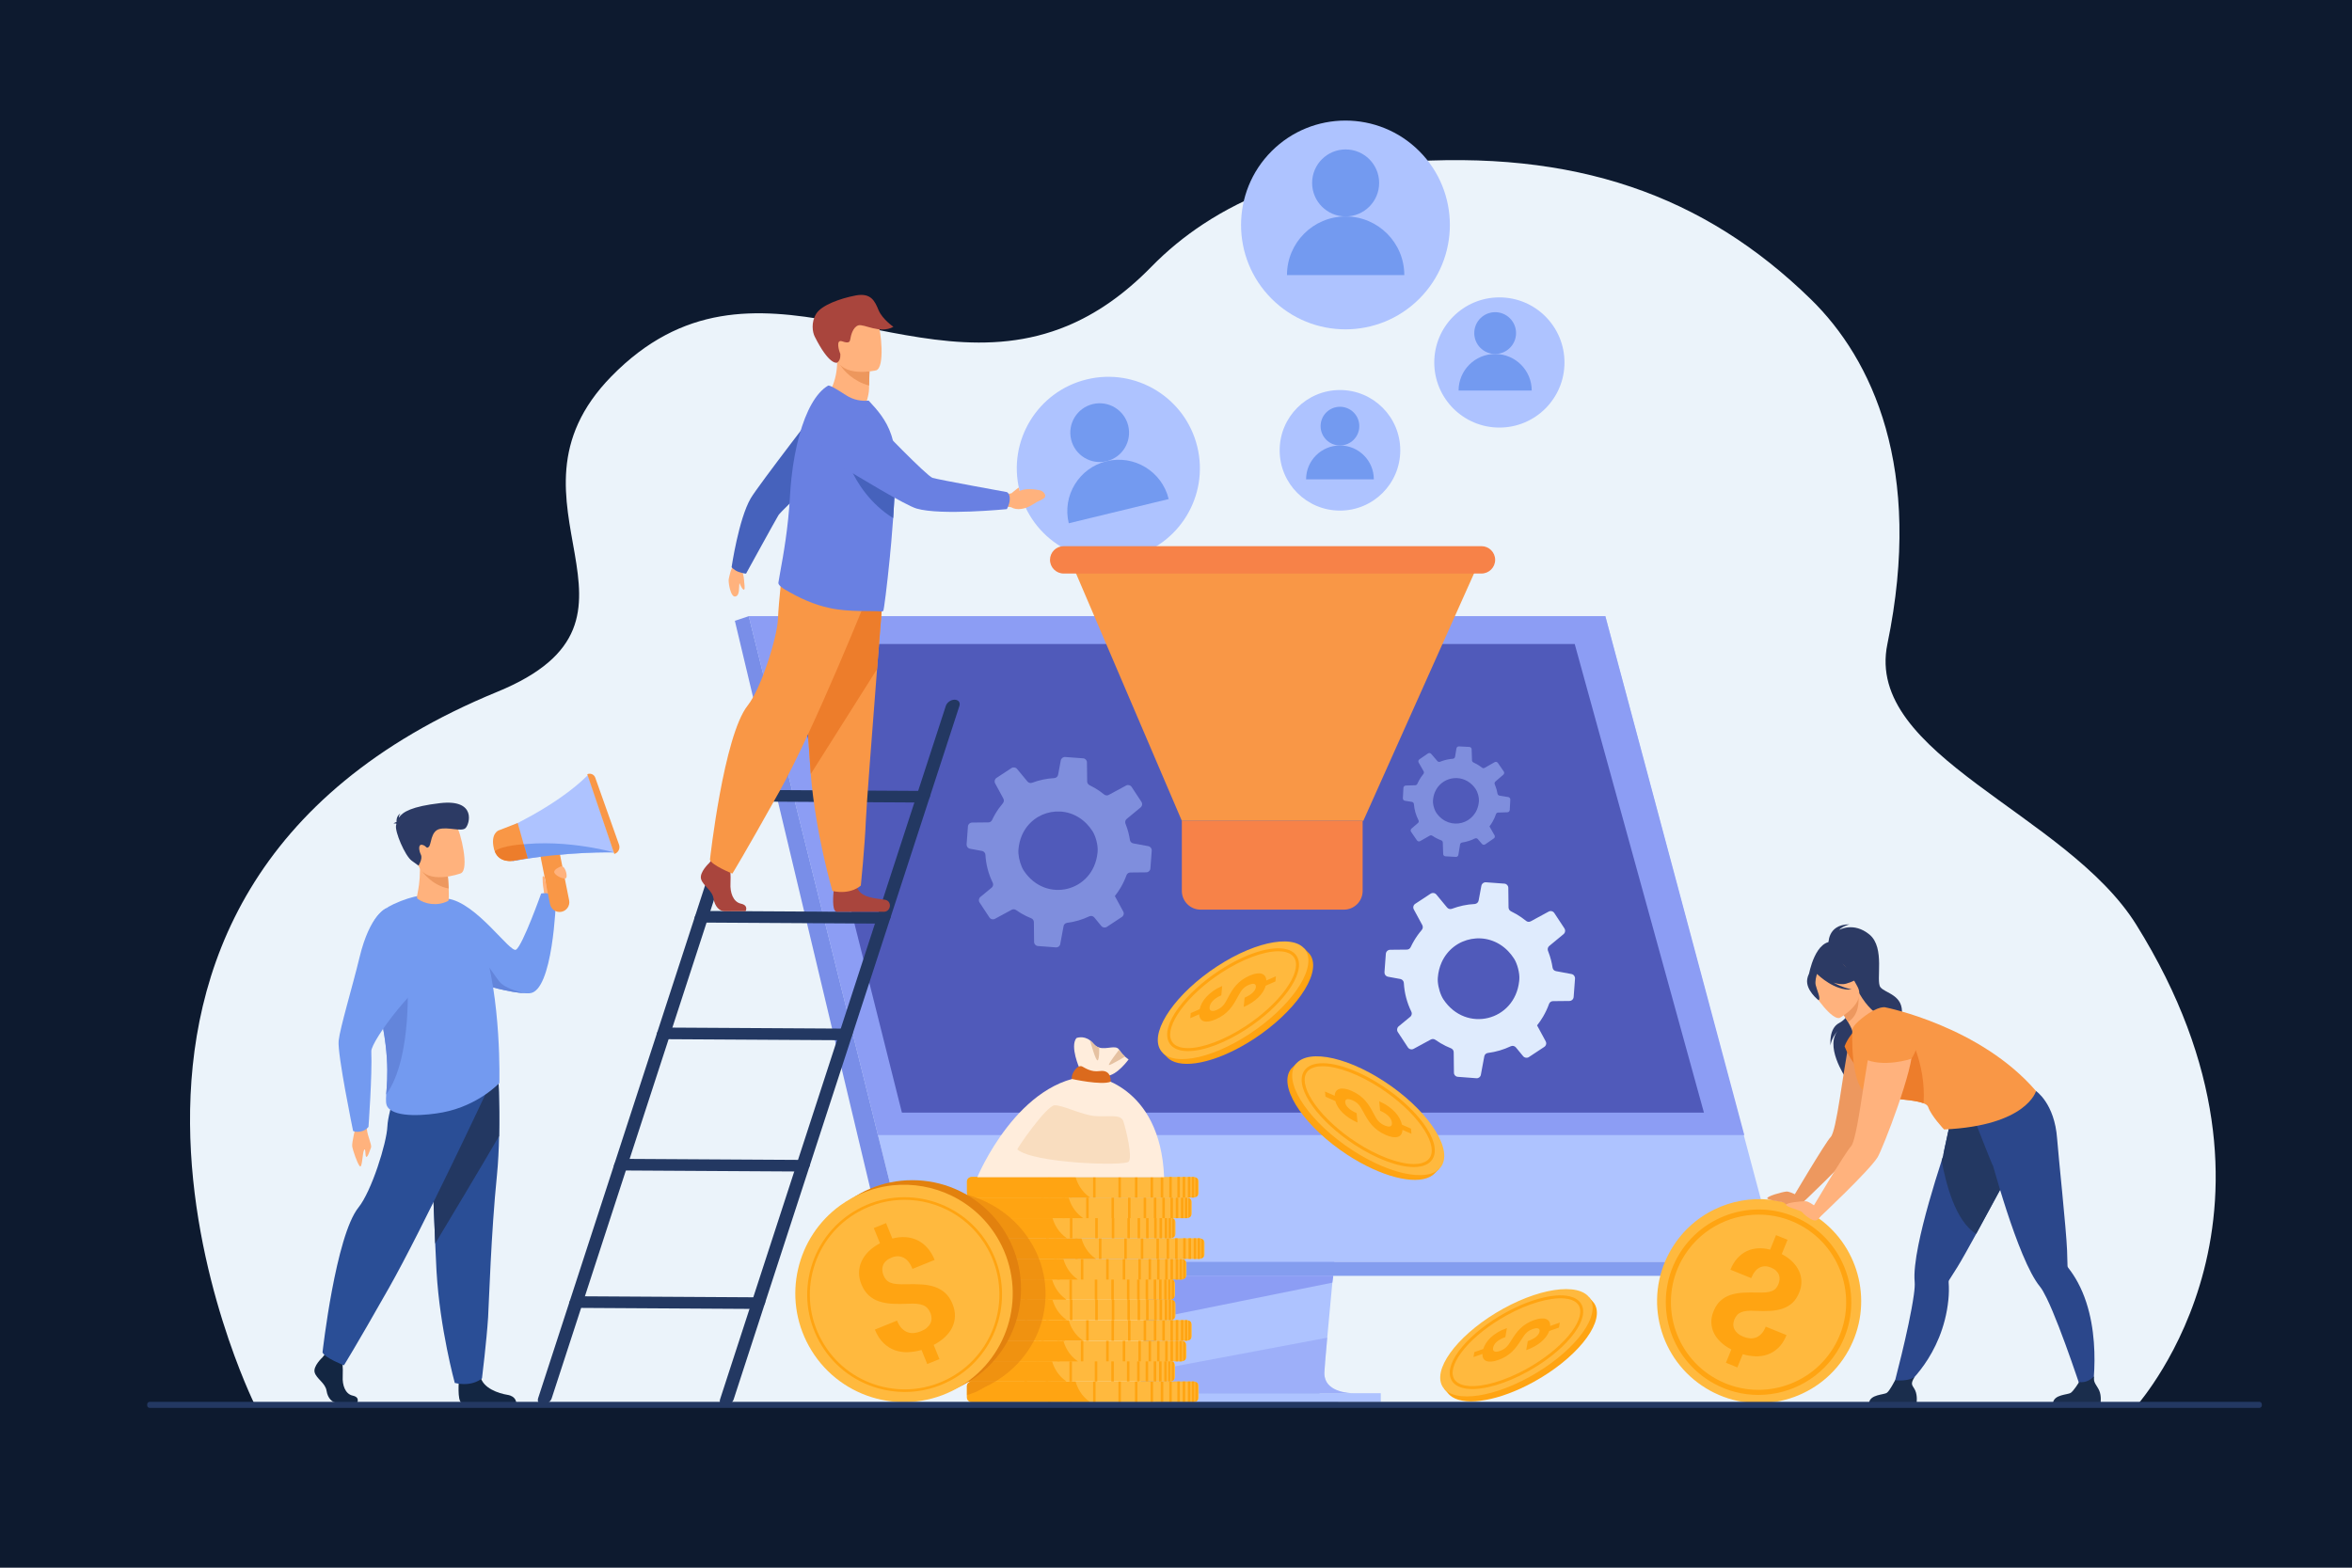 <svg xmlns="http://www.w3.org/2000/svg" xmlns:xlink="http://www.w3.org/1999/xlink" id="_x3C_Layer_x3E_" x="0px" y="0px" viewBox="0 0 2760 1840" style="enable-background:new 0 0 2760 1840;" xml:space="preserve"><style type="text/css">	.st0{fill:#0D1A2F;}	.st1{fill:#EBF3FA;}	.st2{fill:#798EE8;}	.st3{fill:#AEC3FF;}	.st4{fill:#849DEF;}	.st5{fill:#8C9DF4;}	.st6{opacity:0.5;fill:#8C9DF4;enable-background:new    ;}	.st7{fill:#505ABA;}	.st8{fill:#FFA412;}	.st9{fill:#FFB93E;}	.st10{fill:#FFEDDC;}	.st11{fill:#DB6A1D;}	.st12{fill:#E5C1A1;}	.st13{fill:#F9DDBF;}	.st14{opacity:0.5;fill:#E2810E;enable-background:new    ;}	.st15{fill:#E2810E;}	.st16{fill:#FFB27D;}	.st17{fill:#739AF0;}	.st18{fill:#132642;}	.st19{fill:#2A4E96;}	.st20{fill:#233862;}	.st21{fill:#6385DB;}	.st22{fill:#ED985F;}	.st23{fill:#2C3A64;}	.st24{fill:#F99746;}	.st25{fill:#ED7D2B;}	.st26{fill:#2B478B;}	.st27{fill:#1A2D4C;}	.st28{fill:#ED975D;}	.st29{fill:#A9453D;}	.st30{fill:#4662BC;}	.st31{fill:#6980E2;}	.st32{fill:#F78248;}	.st33{fill:#DFEBFD;}	.st34{opacity:0.5;fill:#AEC3FF;enable-background:new    ;}</style><rect class="st0" width="2760" height="1840"></rect><g>	<path class="st1" d="M2508.27,1649.08c-134.2,0-1952.54,2.9-2031.67-0.68c0,0-138.42,1.79-177.78,0  c-0.75-1.74-296.32-597.86,284.71-836.41c209.36-85.96-11.44-221.61,133.9-370.22c167.02-170.77,349.3,18.14,535.03-59.3  c32.82-13.67,65.74-35.67,98.71-69.43c18.56-18.99,38.89-35.59,60.66-49.93c3.34-2.21,6.71-4.36,10.11-6.45  c13.04-8.01,26.55-15.26,40.47-21.78c9.35-4.37,18.88-8.41,28.58-12.13h0.01c15.4-5.9,31.22-10.99,47.37-15.29  c22.94-6.12,46.56-10.66,70.66-13.74c10.51-1.35,21.1-2.41,31.77-3.21c207.52-15.46,358.92,38.39,484.25,160.8  c71.74,70.06,132.49,198.37,89.76,404.52c-27.12,130.85,210.34,198.3,292.09,329.58  C2714.77,1419.2,2510.16,1644.73,2508.27,1649.08z"></path>	<g>		<path class="st2" d="M1387.11,1036.14l-48.33,574.62c0,0-5.06,34.83,20.85,34.89c42.6,0.1,212.04,0,212.04,0   s-32.06-7.25-31.67-23.56c0.46-19.23,56.48-591.39,56.48-591.39L1387.11,1036.14z"></path>		<path class="st3" d="M1587.62,1635.21c-8.38,0.03-172.41,0.3-213.9-0.23c-18.08-0.22-21.25-16.07-21.4-26.33   c-0.07-4.92,0.55-8.55,0.55-8.55l1.26-14.94l3.2-38.06l2.83-33.63l3.64-43.22l3.06-36.48l34.34-408.31l209.37-5.43   c0,0-23.6,239.44-40.29,413.74c-1.86,19.42-3.64,38.04-5.28,55.42c-0.53,5.55-1.04,10.97-1.54,16.26   c-1.55,16.49-2.96,31.64-4.19,45.01c-0.65,7.05-1.25,13.6-1.79,19.59c-2.13,23.51-3.38,38.52-3.4,41.37   c-0.01,1.66,0.13,3.21,0.41,4.65C1557.92,1634.38,1584.47,1635.21,1587.62,1635.21z"></path>		<polygon class="st3" points="878.66,723.21 996.37,1196.05 1012.49,1260.81 1067.32,1481.04 2085.9,1481.04 1883.82,723.21   "></polygon>		<polygon class="st2" points="878.65,723.21 862.34,728.65 1045.63,1497.49 1067.32,1481.05   "></polygon>		<polygon class="st4" points="1045.63,1497.49 2057.95,1497.49 2085.9,1481.05 1067.32,1481.05   "></polygon>		<rect x="1401.12" y="1635.21" class="st3" width="219.18" height="10.42"></rect>		<polygon class="st5" points="1564.59,1497.49 1563.45,1505.45 1357.32,1547.09 1360.16,1513.46 1361.5,1497.49   "></polygon>		<path class="st6" d="M1587.62,1635.21c-8.38,0.03-172.41,0.3-213.9-0.23c-18.08-0.22-21.25-16.07-21.4-26.33l205.16-38.6   c-2.13,23.51-3.38,38.52-3.4,41.37c-0.01,1.66,0.13,3.21,0.41,4.65C1557.92,1634.38,1584.47,1635.21,1587.62,1635.21z"></path>		<polygon class="st5" points="878.65,723.21 1883.82,723.21 2046.91,1332.27 1030.28,1332.27   "></polygon>		<polygon class="st7" points="1999.5,1305.87 1058.36,1305.87 1024.73,1171.9 1011.72,1120.06 1006.41,1098.92 971.84,961.23    970.06,954.07 951.78,881.29 943.61,848.73 936.64,820.95 930.94,798.29 920.28,755.84 1847.87,755.84 1859.57,798.29    1865.81,820.95 1873.47,848.73 1882.44,881.29 1941.59,1095.82 1941.59,1095.83 1946.6,1114.01 1948.93,1122.44 1989.76,1270.55      "></polygon>	</g>	<g>		<path class="st8" d="M1538.94,1123.22c-0.67-1.43-1.5-2.73-2.47-3.92l0,0l-0.01-0.01c-0.72-0.88-1.52-1.69-2.4-2.43l-3.62-3.67   l-0.95,0.7c-18.54-9.08-56.84,0.55-95.57,25.83c-46.82,30.56-76.87,72.65-68.2,95.02l-1.32,0.97l5.21,5.19   c0.25,0.26,0.51,0.52,0.77,0.77l0.15,0.15l0.05,0.03c1.32,1.21,2.82,2.25,4.5,3.13l0.03,0.02l0,0   c18.31,9.59,57.01,0.04,96.17-25.52C1518.95,1188.33,1549.25,1145.24,1538.94,1123.22z"></path>		<path class="st9" d="M1428.34,1134.15c47.69-31.14,94.71-38.53,105.03-16.5c10.31,22.02-19.99,65.12-67.68,96.26   c-47.69,31.14-94.72,38.52-105.03,16.5C1350.34,1208.38,1380.65,1165.28,1428.34,1134.15z"></path>		<g>			<path class="st8" d="M1394.09,1233.7c-3.87,0-7.4-0.44-10.5-1.33c-5.95-1.71-10.07-5.01-12.27-9.78    c-4.3-9.38-0.32-23.3,11.22-39.2c11.27-15.54,28.47-31.3,48.43-44.37l0,0c30.66-20.08,61.84-29.77,79.44-24.7    c5.95,1.71,10.07,5.01,12.27,9.78c4.3,9.38,0.32,23.3-11.22,39.2c-11.27,15.54-28.47,31.3-48.43,44.37    C1437.79,1224.2,1412.18,1233.7,1394.09,1233.7z M1500.04,1116.49c-17.29,0-42.69,9.44-67.14,25.45    c-19.62,12.85-36.49,28.29-47.52,43.5c-10.6,14.62-14.57,27.63-10.87,35.69c1.75,3.81,5.13,6.46,10.06,7.88    c2.76,0.79,5.92,1.18,9.42,1.18c17.29,0,42.69-9.44,67.14-25.45c19.62-12.85,36.49-28.29,47.52-43.49    c10.6-14.62,14.56-27.63,10.87-35.69c-1.75-3.81-5.13-6.46-10.06-7.88C1506.7,1116.88,1503.53,1116.49,1500.04,1116.49z"></path>		</g>		<g>			<path class="st8" d="M1427.8,1185.38c1.47-0.65,2.78-1.35,3.93-2.13s2.21-1.67,3.18-2.7c0.97-1.03,1.89-2.22,2.76-3.55    c0.87-1.34,1.74-2.88,2.61-4.65c1.54-3.04,3.11-5.89,4.73-8.53c1.61-2.64,3.42-5.09,5.42-7.35c2-2.26,4.28-4.33,6.84-6.22    c2.57-1.89,5.57-3.59,9-5.1c2.98-1.31,5.66-2.15,8.05-2.52c2.38-0.37,4.42-0.3,6.12,0.21c1.69,0.51,3.02,1.43,3.99,2.76    c0.96,1.33,1.49,3.06,1.59,5.19l11.25-4.94l-0.59,6.06l-11.41,5.01c-0.63,2.35-1.68,4.7-3.15,7.04c-1.47,2.34-3.3,4.58-5.48,6.72    c-2.19,2.15-4.73,4.17-7.61,6.08c-2.89,1.91-6.08,3.63-9.59,5.17l1.06-10.94c4.21-1.85,7.41-3.85,9.62-6.02    c2.2-2.17,3.41-4.3,3.61-6.39c0.11-1.14-0.03-2.01-0.43-2.62c-0.39-0.61-0.98-1-1.75-1.17c-0.77-0.17-1.71-0.13-2.81,0.11    c-1.1,0.24-2.29,0.65-3.59,1.21s-2.48,1.21-3.56,1.93c-1.08,0.71-2.09,1.58-3.05,2.59c-0.95,1.01-1.87,2.2-2.76,3.57    c-0.89,1.37-1.83,2.99-2.81,4.88c-1.6,3.05-3.22,5.89-4.85,8.53c-1.63,2.64-3.45,5.09-5.47,7.35c-2.02,2.26-4.31,4.34-6.87,6.23    c-2.56,1.89-5.55,3.58-8.95,5.07c-3.08,1.35-5.82,2.21-8.2,2.57c-2.38,0.36-4.41,0.27-6.07-0.25s-2.94-1.48-3.85-2.86    c-0.91-1.38-1.41-3.13-1.5-5.27l-10.46,4.6l0.58-6.02l10.41-4.57c0.52-2.23,1.4-4.56,2.64-6.98c1.24-2.42,2.93-4.82,5.05-7.2    c2.13-2.38,4.74-4.69,7.84-6.93c3.1-2.23,6.76-4.27,10.96-6.12l-1.06,10.94c-2.49,1.09-4.59,2.24-6.3,3.44    c-1.71,1.2-3.1,2.41-4.18,3.63c-1.07,1.22-1.86,2.42-2.36,3.59c-0.5,1.17-0.8,2.28-0.9,3.31c-0.11,1.19,0.01,2.13,0.38,2.82    c0.37,0.7,0.93,1.17,1.68,1.42s1.66,0.29,2.73,0.1C1425.31,1186.32,1426.5,1185.94,1427.8,1185.38z"></path>		</g>	</g>	<g>		<path class="st8" d="M1872.59,1533.31c-0.55-1.44-1.26-2.77-2.11-3.99l0,0l-0.01-0.01c-0.64-0.91-1.36-1.75-2.16-2.54l-3.26-3.84   l-0.98,0.61c-17.37-10.19-55.32-3.62-94.85,18.14c-47.77,26.31-80.08,65.05-73.28,87.44l-1.36,0.85l4.69,5.43   c0.22,0.27,0.45,0.54,0.69,0.8l0.13,0.15l0.04,0.03c1.19,1.27,2.58,2.4,4.15,3.38l0.02,0.02l0,0c17.1,10.67,55.45,4.21,95.41-17.8   C1848.39,1595.19,1881.01,1555.48,1872.59,1533.31z"></path>		<path class="st9" d="M1764.22,1535.86c48.66-26.8,94.94-30.55,103.36-8.38c8.42,22.18-24.2,61.88-72.86,88.68   c-48.66,26.8-94.94,30.55-103.36,8.38C1682.94,1602.36,1715.56,1562.66,1764.22,1535.86z"></path>		<g>			<path class="st8" d="M1723.64,1630.19c-3.77-0.28-7.16-0.96-10.11-2.06c-5.66-2.1-9.43-5.6-11.21-10.41    c-3.5-9.43,1.39-22.68,13.77-37.31c12.1-14.29,29.98-28.36,50.35-39.61l0,0c31.29-17.29,62.33-24.44,79.07-18.22    c5.66,2.1,9.43,5.6,11.22,10.41c3.5,9.44-1.4,22.69-13.78,37.31c-12.09,14.29-29.98,28.36-50.35,39.61    C1766.83,1624.14,1741.22,1631.51,1723.64,1630.19z M1835.25,1523.93c-16.82-1.26-42.22,6.06-67.17,19.85    c-20.02,11.06-37.56,24.85-49.4,38.83c-11.38,13.45-16.19,25.81-13.18,33.92c1.42,3.83,4.52,6.66,9.2,8.4    c2.62,0.97,5.67,1.58,9.07,1.83c16.82,1.27,42.22-6.06,67.17-19.84c20.02-11.06,37.56-24.85,49.4-38.83    c11.38-13.45,16.19-25.81,13.18-33.92c-1.42-3.83-4.52-6.66-9.2-8.4C1841.7,1524.79,1838.65,1524.18,1835.25,1523.93z"></path>		</g>		<g>			<path class="st8" d="M1759.95,1585.65c1.48-0.52,2.81-1.11,3.98-1.78c1.17-0.67,2.27-1.46,3.29-2.4c1.02-0.93,2-2.02,2.94-3.25    c0.94-1.24,1.9-2.68,2.88-4.33c1.72-2.85,3.46-5.5,5.22-7.95c1.77-2.45,3.7-4.7,5.81-6.75c2.11-2.05,4.48-3.9,7.11-5.54    c2.63-1.65,5.68-3.08,9.13-4.3c2.99-1.06,5.66-1.68,8.01-1.86c2.35-0.19,4.32,0.03,5.94,0.65c1.61,0.62,2.84,1.61,3.68,2.98    c0.84,1.36,1.23,3.09,1.16,5.17l11.31-3.98l-1.01,5.85l-11.46,4.04c-0.79,2.25-1.98,4.45-3.58,6.62    c-1.6,2.17-3.54,4.21-5.83,6.14s-4.9,3.71-7.85,5.36s-6.18,3.09-9.7,4.33l1.83-10.56c4.23-1.49,7.49-3.21,9.8-5.15    c2.3-1.94,3.63-3.93,3.98-5.95c0.19-1.1,0.12-1.96-0.22-2.58c-0.34-0.63-0.88-1.05-1.61-1.27c-0.74-0.22-1.65-0.25-2.74-0.1    c-1.08,0.15-2.28,0.46-3.58,0.92c-1.3,0.46-2.5,1-3.6,1.61c-1.1,0.62-2.15,1.38-3.15,2.3c-1,0.91-1.98,2-2.95,3.27    c-0.96,1.27-1.99,2.78-3.09,4.54c-1.78,2.85-3.56,5.5-5.34,7.94s-3.73,4.7-5.86,6.75c-2.13,2.05-4.51,3.9-7.14,5.55    c-2.64,1.65-5.66,3.08-9.08,4.28c-3.1,1.09-5.82,1.73-8.16,1.9c-2.35,0.17-4.31-0.06-5.88-0.69c-1.58-0.63-2.76-1.65-3.54-3.06    c-0.78-1.41-1.14-3.15-1.08-5.23l-10.51,3.71l1.01-5.81l10.46-3.69c0.67-2.14,1.69-4.33,3.08-6.59c1.39-2.26,3.2-4.47,5.44-6.64    c2.24-2.16,4.95-4.22,8.14-6.16s6.89-3.66,11.11-5.15l-1.83,10.56c-2.5,0.88-4.63,1.84-6.38,2.88c-1.75,1.04-3.19,2.12-4.33,3.23    c-1.14,1.11-1.99,2.22-2.56,3.32c-0.57,1.11-0.94,2.16-1.12,3.16c-0.2,1.15-0.14,2.07,0.16,2.77c0.31,0.7,0.82,1.21,1.53,1.51    c0.71,0.3,1.59,0.4,2.65,0.3C1757.47,1586.39,1758.65,1586.11,1759.95,1585.65z"></path>		</g>	</g>	<g>		<path class="st8" d="M1512.75,1258.23c0.68-1.44,1.51-2.76,2.49-3.96h0l0.01-0.01c0.73-0.89,1.54-1.7,2.42-2.46l3.66-3.71   l0.96,0.71c18.72-9.17,57.39,0.55,96.5,26.08c47.27,30.86,77.62,73.35,68.86,95.94l1.33,0.98l-5.26,5.24   c-0.25,0.27-0.51,0.52-0.78,0.77l-0.15,0.15l-0.05,0.03c-1.33,1.22-2.85,2.27-4.55,3.16l-0.03,0.02l0,0   c-18.48,9.69-57.56,0.04-97.1-25.77C1532.93,1323.98,1502.33,1280.46,1512.75,1258.23z"></path>		<path class="st9" d="M1624.42,1269.27c-48.16-31.44-95.63-38.9-106.05-16.66c-10.41,22.24,20.18,65.75,68.34,97.19   c48.15,31.44,95.63,38.9,106.05,16.66C1703.17,1344.22,1672.57,1300.7,1624.42,1269.27z"></path>		<g>			<path class="st8" d="M1589.38,1343.5c-20.16-13.2-37.52-29.11-48.9-44.8c-11.65-16.06-15.67-30.11-11.32-39.58    c2.21-4.82,6.38-8.15,12.39-9.88c17.77-5.12,49.26,4.67,80.21,24.94l0,0c20.16,13.2,37.52,29.11,48.9,44.8    c11.65,16.06,15.67,30.11,11.32,39.58c-2.21,4.82-6.38,8.15-12.38,9.88c-3.13,0.9-6.69,1.34-10.6,1.34    C1640.74,1369.78,1614.88,1360.19,1589.38,1343.5z M1542.51,1252.63c-4.97,1.43-8.39,4.11-10.15,7.96    c-3.73,8.14,0.27,21.27,10.97,36.04c11.13,15.35,28.17,30.95,47.98,43.92c24.69,16.16,50.33,25.7,67.79,25.69    c3.53,0,6.72-0.39,9.51-1.19c4.97-1.43,8.39-4.11,10.15-7.96c3.73-8.14-0.27-21.27-10.97-36.04    c-11.13-15.35-28.17-30.95-47.98-43.92c-24.69-16.16-50.33-25.69-67.79-25.69C1548.49,1251.44,1545.3,1251.83,1542.51,1252.63z"></path>		</g>		<g>			<path class="st8" d="M1628.56,1322.13c1.08,0.19,2.01,0.15,2.76-0.1c0.76-0.26,1.32-0.73,1.69-1.44c0.37-0.7,0.5-1.65,0.39-2.85    c-0.1-1.05-0.4-2.16-0.91-3.35c-0.5-1.19-1.3-2.4-2.39-3.63c-1.08-1.23-2.49-2.45-4.22-3.66c-1.73-1.21-3.85-2.37-6.36-3.47    l-1.07-11.05c4.25,1.87,7.94,3.93,11.07,6.18c3.13,2.26,5.77,4.59,7.92,6.99c2.15,2.41,3.85,4.83,5.1,7.28    c1.25,2.44,2.14,4.79,2.67,7.04l10.51,4.62l0.59,6.08l-10.56-4.64c-0.1,2.15-0.6,3.93-1.52,5.32c-0.92,1.39-2.21,2.35-3.89,2.89    c-1.68,0.53-3.72,0.62-6.12,0.26c-2.41-0.36-5.17-1.23-8.28-2.59c-3.43-1.51-6.44-3.22-9.04-5.12c-2.59-1.91-4.9-4-6.94-6.29    c-2.03-2.29-3.87-4.76-5.52-7.42c-1.65-2.66-3.28-5.54-4.9-8.61c-1-1.9-1.94-3.55-2.84-4.93c-0.9-1.38-1.82-2.58-2.79-3.6    c-0.96-1.02-1.99-1.89-3.07-2.61c-1.08-0.72-2.28-1.37-3.59-1.94c-1.31-0.58-2.52-0.98-3.63-1.23c-1.11-0.24-2.05-0.28-2.83-0.11    c-0.78,0.17-1.37,0.56-1.77,1.18c-0.4,0.62-0.54,1.5-0.43,2.65c0.2,2.11,1.42,4.27,3.65,6.45c2.23,2.19,5.47,4.21,9.71,6.08    l1.07,11.05c-3.54-1.55-6.77-3.3-9.68-5.22c-2.91-1.93-5.47-3.97-7.69-6.14s-4.06-4.43-5.54-6.79c-1.48-2.36-2.54-4.73-3.18-7.11    l-11.52-5.06l-0.59-6.12l11.36,4.99c0.09-2.15,0.63-3.9,1.6-5.24c0.97-1.34,2.31-2.27,4.03-2.79s3.77-0.59,6.18-0.21    c2.41,0.37,5.12,1.22,8.12,2.54c3.47,1.52,6.5,3.24,9.09,5.15s4.89,4,6.91,6.28c2.02,2.28,3.84,4.75,5.47,7.42    c1.63,2.67,3.22,5.54,4.77,8.61c0.88,1.78,1.76,3.34,2.64,4.69s1.81,2.54,2.79,3.59c0.98,1.04,2.05,1.95,3.21,2.73    c1.16,0.78,2.48,1.49,3.97,2.15C1626.28,1321.56,1627.47,1321.94,1628.56,1322.13z"></path>		</g>	</g>	<g>		<g>			<g>				<g>					<path class="st9" d="M1406.59,1626.72v13.68c0,1.08-0.4,2.1-1.08,2.94c-0.71,0.88-1.74,1.58-2.94,1.97      c-0.37,0.13-0.75,0.22-1.15,0.28c-0.36,0.06-0.73,0.08-1.11,0.08h-259.34c-3.14,0-5.75-1.95-6.21-4.48      c-0.02-0.17-0.05-0.34-0.06-0.52c0-0.09-0.01-0.18-0.01-0.27v-13.68c0-0.09,0.01-0.18,0.01-0.27c0.01-0.18,0.03-0.35,0.06-0.52      c0.46-2.53,3.08-4.48,6.21-4.48h259.34c0.38,0,0.75,0.02,1.11,0.08c0.4,0.06,0.78,0.16,1.15,0.28c1.2,0.39,2.23,1.09,2.94,1.97      C1406.2,1624.62,1406.59,1625.63,1406.59,1626.72z"></path>					<path class="st8" d="M1279.25,1645.66h-138.94c-2.57,0-4.74-1.66-5.39-3.9c-0.06-0.19-0.11-0.38-0.15-0.58      c-0.02-0.17-0.05-0.34-0.06-0.52c0-0.09-0.01-0.18-0.01-0.27v-13.68c0-0.09,0.01-0.18,0.01-0.27c0.01-0.18,0.03-0.35,0.06-0.52      c0.04-0.2,0.09-0.39,0.15-0.58c0.65-2.24,2.81-3.9,5.39-3.9h121.88C1264.13,1628.58,1268.67,1638.43,1279.25,1645.66z"></path>					<g>						<rect x="1372.09" y="1621.45" class="st8" width="2.95" height="24.21"></rect>						<rect x="1362.11" y="1621.45" class="st8" width="2.95" height="24.21"></rect>						<rect x="1350.15" y="1621.45" class="st8" width="2.95" height="24.21"></rect>						<rect x="1331.81" y="1621.45" class="st8" width="2.95" height="24.21"></rect>						<rect x="1312.41" y="1621.45" class="st8" width="2.95" height="24.21"></rect>						<rect x="1282.68" y="1621.45" class="st8" width="2.95" height="24.21"></rect>						<rect x="1254.85" y="1621.45" class="st8" width="2.95" height="24.21"></rect>						<rect x="1229.99" y="1621.45" class="st8" width="2.95" height="24.21"></rect>						<rect x="1381.59" y="1621.45" class="st8" width="2.95" height="24.21"></rect>						<rect x="1387.86" y="1621.45" class="st8" width="2.95" height="24.21"></rect>						<rect x="1393.92" y="1621.45" class="st8" width="2.95" height="24.21"></rect>						<path class="st8" d="M1401.42,1621.53v24.04c-0.36,0.06-0.73,0.08-1.1,0.08h-1.84v-24.21h1.84       C1400.7,1621.45,1401.06,1621.48,1401.42,1621.53z"></path>						<path class="st8" d="M1405.52,1623.78v19.56c-0.71,0.89-1.74,1.58-2.94,1.97v-23.5       C1403.78,1622.19,1404.8,1622.89,1405.52,1623.78z"></path>					</g>				</g>				<g>					<path class="st9" d="M1378.86,1602.51v13.67c0,1.09-0.4,2.11-1.07,2.95c-0.18,0.22-0.38,0.43-0.59,0.62      c-0.65,0.58-1.45,1.05-2.36,1.34c-0.36,0.12-0.75,0.21-1.15,0.27c-0.36,0.06-0.73,0.09-1.1,0.09h-259.35      c-3.13,0-5.74-1.96-6.21-4.49c-0.02-0.17-0.05-0.34-0.06-0.51c-0.01-0.09-0.01-0.18-0.01-0.28v-13.67c0-0.09,0-0.19,0.01-0.27      c0.01-0.17,0.03-0.34,0.06-0.51c0.46-2.53,3.08-4.49,6.21-4.49h259.35c0.16,0,0.33,0.01,0.49,0.02c0.06,0,0.12,0.01,0.18,0.02      c0.01-0.01,0.02-0.01,0.03,0c0.07,0,0.15,0.01,0.23,0.02c0.06,0.01,0.1,0.02,0.16,0.02c0.4,0.06,0.79,0.15,1.15,0.27      c0.22,0.07,0.43,0.15,0.63,0.24h0.01c0.14,0.06,0.28,0.13,0.41,0.19c0.07,0.04,0.15,0.09,0.23,0.13      c0.07,0.04,0.15,0.08,0.21,0.13c0.28,0.16,0.53,0.35,0.76,0.56c0.08,0.06,0.15,0.14,0.22,0.2c0.05,0.04,0.09,0.08,0.13,0.12      c0.02,0.02,0.05,0.05,0.06,0.07l0.06,0.06c0.08,0.08,0.16,0.17,0.23,0.27C1378.47,1600.41,1378.86,1601.41,1378.86,1602.51z"></path>					<path class="st8" d="M1251.52,1621.45h-138.94c-2.57,0-4.74-1.67-5.38-3.91c-0.06-0.19-0.11-0.38-0.15-0.58      c-0.02-0.17-0.05-0.34-0.06-0.51c-0.01-0.09-0.01-0.18-0.01-0.28v-13.67c0-0.09,0-0.19,0.01-0.27      c0.01-0.17,0.03-0.34,0.06-0.51c0.04-0.2,0.09-0.39,0.15-0.58c0.64-2.24,2.81-3.91,5.38-3.91h121.88      c0.05,0.2,0.11,0.4,0.17,0.6C1236.66,1604.91,1241.23,1614.43,1251.52,1621.45z"></path>					<g>						<rect x="1344.36" y="1597.24" class="st8" width="2.95" height="24.21"></rect>						<rect x="1334.38" y="1597.24" class="st8" width="2.95" height="24.21"></rect>						<rect x="1322.42" y="1597.24" class="st8" width="2.95" height="24.21"></rect>						<rect x="1304.08" y="1597.24" class="st8" width="2.95" height="24.21"></rect>						<rect x="1284.69" y="1597.24" class="st8" width="2.95" height="24.21"></rect>						<rect x="1254.95" y="1597.24" class="st8" width="2.95" height="24.21"></rect>						<rect x="1227.12" y="1597.24" class="st8" width="2.95" height="24.21"></rect>						<rect x="1202.26" y="1597.24" class="st8" width="2.95" height="24.21"></rect>						<rect x="1353.86" y="1597.24" class="st8" width="2.95" height="24.21"></rect>						<rect x="1360.13" y="1597.24" class="st8" width="2.95" height="24.21"></rect>						<rect x="1366.19" y="1597.24" class="st8" width="2.95" height="24.21"></rect>						<path class="st8" d="M1373.7,1597.32v24.04c-0.36,0.06-0.73,0.08-1.11,0.08h-1.84v-24.21h1.84       C1372.97,1597.24,1373.34,1597.27,1373.7,1597.32z"></path>						<path class="st8" d="M1377.79,1599.56v19.56c-0.71,0.89-1.74,1.58-2.94,1.97v-23.5       C1376.05,1597.98,1377.07,1598.68,1377.79,1599.56z"></path>					</g>				</g>				<g>					<path class="st9" d="M1392.26,1578.89v13.68c0,1.09-0.4,2.1-1.08,2.94c-0.71,0.88-1.73,1.58-2.94,1.97      c-0.36,0.12-0.75,0.21-1.15,0.28c-0.36,0.05-0.73,0.08-1.1,0.08h-259.35c-1.04,0-2.02-0.22-2.89-0.6      c-1.72-0.75-2.98-2.16-3.31-3.82c-0.02-0.11-0.03-0.23-0.05-0.34c-0.01-0.07-0.02-0.15-0.02-0.23      c-0.01-0.09-0.01-0.18-0.01-0.27v-13.68c0-0.09,0-0.18,0.01-0.27c0.01-0.17,0.02-0.35,0.06-0.51c0.46-2.54,3.08-4.49,6.2-4.49      h259.35c0.37,0,0.74,0.02,1.1,0.08c0.4,0.06,0.79,0.15,1.15,0.27c1.21,0.4,2.23,1.09,2.94,1.98      C1391.86,1576.8,1392.26,1577.81,1392.26,1578.89z"></path>					<path class="st8" d="M1264.92,1597.83h-138.94c-0.93,0-1.81-0.22-2.57-0.6c-1.54-0.75-2.67-2.16-2.95-3.82      c-0.02-0.11-0.03-0.23-0.05-0.34c-0.01-0.07-0.02-0.15-0.02-0.23c-0.01-0.09-0.01-0.18-0.01-0.27v-13.68      c0-0.09,0-0.18,0.01-0.27c0.01-0.17,0.02-0.35,0.06-0.51c0.04-0.19,0.09-0.38,0.15-0.56c0.63-2.25,2.81-3.92,5.39-3.92h121.88      c1.9,6.93,6.24,16.44,16.21,23.61C1264.34,1597.44,1264.62,1597.64,1264.92,1597.83z"></path>					<g>						<rect x="1357.76" y="1573.62" class="st8" width="2.95" height="24.21"></rect>						<rect x="1347.78" y="1573.62" class="st8" width="2.95" height="24.21"></rect>						<rect x="1335.82" y="1573.62" class="st8" width="2.95" height="24.21"></rect>						<rect x="1317.48" y="1573.62" class="st8" width="2.95" height="24.21"></rect>						<rect x="1298.08" y="1573.62" class="st8" width="2.95" height="24.21"></rect>						<rect x="1268.35" y="1573.62" class="st8" width="2.95" height="24.21"></rect>						<rect x="1240.52" y="1573.62" class="st8" width="2.95" height="24.21"></rect>						<rect x="1215.66" y="1573.62" class="st8" width="2.95" height="24.21"></rect>						<rect x="1367.26" y="1573.62" class="st8" width="2.95" height="24.21"></rect>						<rect x="1373.53" y="1573.62" class="st8" width="2.95" height="24.21"></rect>						<rect x="1379.59" y="1573.62" class="st8" width="2.95" height="24.21"></rect>						<path class="st8" d="M1387.1,1573.71v24.04c-0.36,0.06-0.73,0.08-1.1,0.08h-1.84v-24.21h1.84       C1386.37,1573.62,1386.73,1573.65,1387.1,1573.71z"></path>						<path class="st8" d="M1391.19,1575.95v19.56c-0.72,0.89-1.74,1.58-2.94,1.97v-23.5       C1389.45,1574.37,1390.47,1575.06,1391.19,1575.95z"></path>					</g>				</g>				<g>					<path class="st9" d="M1398.48,1554.69v13.67c0,1.09-0.4,2.1-1.08,2.94c-0.09,0.11-0.19,0.22-0.28,0.32      c-0.49,0.53-1.1,0.97-1.79,1.3c-0.28,0.13-0.57,0.25-0.87,0.35c-0.37,0.12-0.75,0.21-1.15,0.27c-0.18,0.02-0.36,0.05-0.54,0.06      s-0.38,0.02-0.57,0.02h-259.34c-3.14,0-5.75-1.96-6.21-4.49c-0.02-0.17-0.05-0.34-0.06-0.51v-14.22      c0.16-2.57,2.53-4.66,5.53-4.96c0.24-0.02,0.49-0.04,0.75-0.04h259.34c0.19,0,0.38,0.01,0.57,0.03      c0.19,0.02,0.36,0.03,0.54,0.06c0.4,0.06,0.78,0.15,1.15,0.27c1.2,0.39,2.23,1.09,2.94,1.97      C1398.08,1552.58,1398.48,1553.59,1398.48,1554.69z"></path>					<path class="st8" d="M1271.13,1573.63h-138.94c-2.57,0-4.74-1.67-5.39-3.91c-0.06-0.19-0.12-0.38-0.15-0.58      c-0.02-0.17-0.05-0.34-0.06-0.51v-14.22c0.15-2.56,2.26-4.66,4.94-4.96c0.22-0.02,0.44-0.04,0.66-0.04h121.88      c0,0.02,0.01,0.03,0.01,0.04C1256.03,1556.57,1260.56,1566.41,1271.13,1573.63z"></path>					<g>						<rect x="1363.97" y="1549.41" class="st8" width="2.95" height="24.21"></rect>						<rect x="1353.99" y="1549.41" class="st8" width="2.95" height="24.21"></rect>						<rect x="1342.03" y="1549.41" class="st8" width="2.95" height="24.21"></rect>						<rect x="1323.69" y="1549.41" class="st8" width="2.95" height="24.21"></rect>						<rect x="1304.3" y="1549.41" class="st8" width="2.95" height="24.21"></rect>						<rect x="1274.57" y="1549.41" class="st8" width="2.95" height="24.21"></rect>						<rect x="1246.73" y="1549.41" class="st8" width="2.95" height="24.21"></rect>						<rect x="1221.87" y="1549.41" class="st8" width="2.95" height="24.21"></rect>						<rect x="1373.47" y="1549.41" class="st8" width="2.95" height="24.21"></rect>						<rect x="1379.74" y="1549.41" class="st8" width="2.95" height="24.21"></rect>						<rect x="1385.8" y="1549.41" class="st8" width="2.95" height="24.21"></rect>						<path class="st8" d="M1393.31,1549.5v24.04c-0.36,0.06-0.73,0.08-1.11,0.08h-1.84v-24.21h1.84       C1392.58,1549.41,1392.95,1549.44,1393.31,1549.5z"></path>						<path class="st8" d="M1397.4,1551.74v19.56c-0.71,0.89-1.74,1.58-2.94,1.97v-23.5       C1395.66,1550.16,1396.69,1550.85,1397.4,1551.74z"></path>					</g>				</g>				<g>					<path class="st9" d="M1379.41,1530.51v13.67c0,1.09-0.39,2.1-1.07,2.94c-0.71,0.89-1.74,1.59-2.95,1.98      c-0.36,0.12-0.75,0.21-1.14,0.27c-0.12,0.02-0.24,0.04-0.36,0.05h-0.05c-0.06,0.01-0.13,0.02-0.19,0.02      c-0.06,0.01-0.1,0.01-0.17,0.02c-0.11,0-0.22,0.01-0.33,0.01H1113.8c-3.35,0-6.1-2.23-6.27-5c-0.01-0.09-0.01-0.18-0.01-0.28      v-13.67c0-0.09,0-0.19,0.01-0.28c0-0.07,0.01-0.15,0.02-0.22c0.25-2.23,2.18-4.07,4.71-4.61c0.06-0.02,0.12-0.03,0.19-0.04      c0.44-0.08,0.89-0.13,1.36-0.13h259.34c0.19,0,0.37,0.01,0.56,0.02c0.08,0.01,0.16,0.02,0.24,0.02c0.01,0,0.01,0,0.02,0h0.01      c0.1,0.01,0.19,0.02,0.29,0.04c0.39,0.06,0.78,0.15,1.14,0.27c1.21,0.39,2.23,1.08,2.95,1.98      C1379.02,1528.41,1379.41,1529.42,1379.41,1530.51z"></path>					<path class="st8" d="M1252.06,1549.45h-138.93c-2.99,0-5.44-2.23-5.6-5c-0.01-0.09-0.01-0.18-0.01-0.28v-13.67      c0-0.09,0-0.19,0.01-0.28c0-0.07,0.01-0.15,0.02-0.22c0.23-2.28,2.02-4.15,4.35-4.64c0.07-0.02,0.15-0.04,0.23-0.05      c0.32-0.06,0.66-0.09,1-0.09H1235c0.02,0.06,0.03,0.11,0.05,0.18c1.97,7.1,6.51,16.83,16.96,24      C1252.02,1549.43,1252.04,1549.44,1252.06,1549.45z"></path>					<g>						<rect x="1344.91" y="1525.24" class="st8" width="2.95" height="24.21"></rect>						<rect x="1334.93" y="1525.24" class="st8" width="2.95" height="24.21"></rect>						<rect x="1322.96" y="1525.24" class="st8" width="2.95" height="24.21"></rect>						<rect x="1304.62" y="1525.24" class="st8" width="2.95" height="24.21"></rect>						<rect x="1285.23" y="1525.24" class="st8" width="2.95" height="24.21"></rect>						<rect x="1255.5" y="1525.24" class="st8" width="2.95" height="24.21"></rect>						<rect x="1227.66" y="1525.24" class="st8" width="2.95" height="24.21"></rect>						<rect x="1202.81" y="1525.24" class="st8" width="2.95" height="24.21"></rect>						<rect x="1354.4" y="1525.24" class="st8" width="2.95" height="24.21"></rect>						<rect x="1360.68" y="1525.24" class="st8" width="2.95" height="24.21"></rect>						<rect x="1366.73" y="1525.24" class="st8" width="2.95" height="24.21"></rect>						<path class="st8" d="M1374.24,1525.32v24.04c-0.36,0.06-0.73,0.08-1.11,0.08h-1.84v-24.21h1.84       C1373.51,1525.24,1373.88,1525.27,1374.24,1525.32z"></path>						<path class="st8" d="M1378.33,1527.57v19.56c-0.71,0.89-1.74,1.58-2.94,1.97v-23.5       C1376.59,1525.98,1377.62,1526.68,1378.33,1527.57z"></path>					</g>				</g>				<g>					<path class="st9" d="M1378.86,1506.47v13.67c0,1.09-0.4,2.1-1.07,2.94c-0.18,0.22-0.38,0.43-0.59,0.63      c-0.65,0.58-1.45,1.05-2.36,1.34c-0.29,0.1-0.59,0.17-0.89,0.23h-0.01c-0.01,0-0.01,0-0.02,0c-0.08,0.02-0.16,0.03-0.24,0.04      c-0.36,0.06-0.73,0.09-1.1,0.09h-259.35c-0.27,0-0.54-0.02-0.81-0.05c-0.1-0.01-0.21-0.02-0.31-0.04      c-2.64-0.41-4.72-2.21-5.1-4.46c-0.02-0.15-0.04-0.3-0.05-0.45c-0.01-0.1-0.01-0.19-0.01-0.28v-13.67c0-0.1,0-0.19,0.01-0.28      c0.01-0.17,0.03-0.34,0.06-0.51c0.46-2.53,3.08-4.49,6.21-4.49h259.35c0.16,0,0.33,0.01,0.49,0.02c0.02,0,0.05,0.01,0.06,0.01      c0.05,0.01,0.1,0.01,0.15,0.01c0.07,0.01,0.15,0.02,0.23,0.03c0.06,0,0.1,0.01,0.16,0.03c0.4,0.06,0.79,0.15,1.15,0.27      c0.22,0.07,0.43,0.15,0.63,0.24h0.01c0.81,0.35,1.52,0.86,2.07,1.46c0.08,0.09,0.16,0.18,0.23,0.27      C1378.47,1504.37,1378.86,1505.38,1378.86,1506.47z"></path>					<path class="st8" d="M1251.52,1525.42h-138.94c-0.1,0-0.22-0.01-0.32-0.01c-0.12-0.01-0.24-0.02-0.36-0.03      c-2.51-0.3-4.52-2.16-4.86-4.51c-0.02-0.15-0.04-0.3-0.05-0.45c-0.01-0.1-0.01-0.19-0.01-0.28v-13.67c0-0.1,0-0.19,0.01-0.28      c0.01-0.17,0.03-0.34,0.06-0.51c0.04-0.2,0.09-0.39,0.15-0.58c0.64-2.24,2.81-3.91,5.38-3.91h121.88      c0.05,0.2,0.11,0.4,0.17,0.6c2.02,7.02,6.53,16.43,16.64,23.44C1251.35,1525.3,1251.44,1525.35,1251.52,1525.42z"></path>					<g>						<rect x="1344.36" y="1501.2" class="st8" width="2.95" height="24.21"></rect>						<rect x="1334.38" y="1501.2" class="st8" width="2.95" height="24.21"></rect>						<rect x="1322.42" y="1501.2" class="st8" width="2.95" height="24.21"></rect>						<rect x="1304.08" y="1501.2" class="st8" width="2.95" height="24.21"></rect>						<rect x="1284.69" y="1501.2" class="st8" width="2.95" height="24.21"></rect>						<rect x="1254.95" y="1501.2" class="st8" width="2.95" height="24.21"></rect>						<rect x="1227.12" y="1501.2" class="st8" width="2.95" height="24.21"></rect>						<rect x="1202.26" y="1501.2" class="st8" width="2.95" height="24.21"></rect>						<rect x="1353.86" y="1501.2" class="st8" width="2.95" height="24.21"></rect>						<rect x="1360.13" y="1501.2" class="st8" width="2.95" height="24.21"></rect>						<rect x="1366.19" y="1501.2" class="st8" width="2.95" height="24.21"></rect>						<path class="st8" d="M1373.7,1501.29v24.04c-0.36,0.06-0.73,0.08-1.11,0.08h-1.84v-24.21h1.84       C1372.97,1501.2,1373.34,1501.23,1373.7,1501.29z"></path>						<path class="st8" d="M1377.79,1503.53v19.56c-0.71,0.89-1.74,1.58-2.94,1.97v-23.5       C1376.05,1501.95,1377.07,1502.64,1377.79,1503.53z"></path>					</g>				</g>				<g>					<path class="st9" d="M1392.26,1482.86v13.67c0,1.09-0.4,2.11-1.08,2.95c-0.71,0.88-1.73,1.58-2.94,1.97      c-0.36,0.12-0.75,0.21-1.15,0.27c-0.36,0.06-0.73,0.09-1.1,0.09h-259.35c-1.04,0-2.02-0.22-2.89-0.6      c-1.72-0.75-2.98-2.16-3.31-3.82c-0.02-0.11-0.03-0.23-0.05-0.34c-0.01-0.08-0.02-0.15-0.02-0.23      c-0.01-0.09-0.01-0.18-0.01-0.28v-13.67c0-0.09,0-0.19,0.01-0.28c0.01-0.17,0.02-0.34,0.06-0.51c0.46-2.53,3.08-4.49,6.2-4.49      h259.35c0.37,0,0.74,0.03,1.1,0.09c0.4,0.06,0.79,0.15,1.15,0.27c1.21,0.39,2.23,1.08,2.94,1.98      C1391.86,1480.76,1392.26,1481.77,1392.26,1482.86z"></path>					<path class="st8" d="M1264.92,1501.8h-138.94c-0.93,0-1.81-0.22-2.57-0.6c-1.54-0.75-2.67-2.16-2.95-3.82      c-0.02-0.11-0.03-0.23-0.05-0.34c-0.01-0.08-0.02-0.15-0.02-0.23c-0.01-0.09-0.01-0.18-0.01-0.28v-13.67      c0-0.09,0-0.19,0.01-0.28c0.01-0.17,0.02-0.34,0.06-0.51c0.04-0.19,0.09-0.38,0.15-0.56c0.63-2.25,2.81-3.93,5.39-3.93h121.88      c1.9,6.94,6.24,16.45,16.21,23.61C1264.34,1501.4,1264.62,1501.6,1264.92,1501.8z"></path>					<g>						<rect x="1357.76" y="1477.59" class="st8" width="2.95" height="24.21"></rect>						<rect x="1347.78" y="1477.59" class="st8" width="2.95" height="24.21"></rect>						<rect x="1335.82" y="1477.59" class="st8" width="2.95" height="24.21"></rect>						<rect x="1317.48" y="1477.59" class="st8" width="2.95" height="24.21"></rect>						<rect x="1298.08" y="1477.59" class="st8" width="2.95" height="24.21"></rect>						<rect x="1268.35" y="1477.59" class="st8" width="2.95" height="24.21"></rect>						<rect x="1240.52" y="1477.59" class="st8" width="2.95" height="24.21"></rect>						<rect x="1215.66" y="1477.59" class="st8" width="2.95" height="24.21"></rect>						<rect x="1367.26" y="1477.59" class="st8" width="2.95" height="24.21"></rect>						<rect x="1373.53" y="1477.59" class="st8" width="2.95" height="24.21"></rect>						<rect x="1379.59" y="1477.59" class="st8" width="2.95" height="24.21"></rect>						<path class="st8" d="M1387.1,1477.67v24.04c-0.36,0.06-0.73,0.08-1.1,0.08h-1.84v-24.21h1.84       C1386.37,1477.59,1386.73,1477.62,1387.1,1477.67z"></path>						<path class="st8" d="M1391.19,1479.91v19.56c-0.72,0.89-1.74,1.58-2.94,1.97v-23.5       C1389.45,1478.33,1390.47,1479.03,1391.19,1479.91z"></path>					</g>				</g>				<g>					<path class="st9" d="M1413.46,1458.64v13.68c0,1.08-0.4,2.09-1.07,2.93l-0.01,0.01c-0.09,0.11-0.19,0.22-0.28,0.32      c-0.4,0.42-0.86,0.79-1.39,1.08c-0.26,0.15-0.53,0.28-0.82,0.4c-0.01,0-0.01,0.01-0.01,0.01c-0.14,0.06-0.28,0.11-0.44,0.16      c-0.36,0.12-0.75,0.21-1.15,0.27c-0.36,0.06-0.73,0.08-1.1,0.08h-259.34c-3.13,0-5.74-1.95-6.2-4.48      c-0.03-0.17-0.05-0.34-0.06-0.52c-0.01-0.09-0.01-0.18-0.01-0.27v-13.68c0-0.09,0-0.18,0.01-0.27      c0.15-2.56,2.52-4.66,5.53-4.96c0.24-0.03,0.49-0.04,0.74-0.04h259.35c0.37,0,0.74,0.03,1.1,0.08c0.4,0.06,0.79,0.15,1.15,0.28      c1.05,0.34,1.96,0.92,2.66,1.64c0.1,0.11,0.19,0.21,0.28,0.32l0.01,0.01C1413.06,1456.55,1413.46,1457.56,1413.46,1458.64z"></path>					<path class="st8" d="M1286.11,1477.58h-138.94c-2.58,0-4.75-1.67-5.39-3.92c-0.06-0.19-0.11-0.37-0.15-0.56      c-0.03-0.17-0.05-0.34-0.06-0.52c-0.01-0.09-0.01-0.18-0.01-0.27v-13.68c0-0.09,0-0.18,0.01-0.27      c0.14-2.56,2.25-4.66,4.93-4.96c0.22-0.03,0.44-0.04,0.67-0.04h121.88c0,0.01,0.01,0.02,0.01,0.04      C1271.01,1460.54,1275.54,1470.37,1286.11,1477.58z"></path>					<g>						<rect x="1378.95" y="1453.38" class="st8" width="2.95" height="24.21"></rect>						<rect x="1368.98" y="1453.38" class="st8" width="2.95" height="24.21"></rect>						<rect x="1357.01" y="1453.38" class="st8" width="2.95" height="24.21"></rect>						<rect x="1338.67" y="1453.38" class="st8" width="2.95" height="24.21"></rect>						<rect x="1319.28" y="1453.38" class="st8" width="2.95" height="24.21"></rect>						<rect x="1289.55" y="1453.38" class="st8" width="2.95" height="24.21"></rect>						<rect x="1261.71" y="1453.38" class="st8" width="2.95" height="24.21"></rect>						<rect x="1236.85" y="1453.38" class="st8" width="2.95" height="24.21"></rect>						<rect x="1388.45" y="1453.38" class="st8" width="2.95" height="24.21"></rect>						<rect x="1394.73" y="1453.38" class="st8" width="2.95" height="24.21"></rect>						<rect x="1400.78" y="1453.38" class="st8" width="2.95" height="24.21"></rect>						<path class="st8" d="M1408.29,1453.46v24.04c-0.36,0.06-0.73,0.08-1.11,0.08h-1.84v-24.21h1.84       C1407.56,1453.38,1407.93,1453.41,1408.29,1453.46z"></path>						<path class="st8" d="M1412.38,1455.7v19.56c-0.71,0.89-1.74,1.58-2.94,1.97v-23.5       C1410.64,1454.12,1411.67,1454.82,1412.38,1455.7z"></path>					</g>				</g>				<g>					<path class="st9" d="M1379.41,1434.48v13.67c0,1.09-0.39,2.1-1.07,2.94c-0.71,0.89-1.74,1.59-2.95,1.98      c-0.36,0.12-0.75,0.21-1.14,0.27c-0.12,0.02-0.24,0.03-0.36,0.05h-0.05c-0.08,0.02-0.16,0.02-0.24,0.02      c-0.05,0-0.1,0.01-0.15,0.01c-0.11,0-0.2,0.01-0.31,0.01H1113.8c-2.25,0-4.24-1.01-5.34-2.51c-0.54-0.73-0.87-1.58-0.93-2.49      c-0.01-0.1-0.01-0.19-0.01-0.28v-13.67c0-0.1,0-0.19,0.01-0.28c0.14-2.24,1.98-4.13,4.45-4.76c0.57-0.15,1.19-0.23,1.82-0.23      h259.34c0.11,0,0.22,0.01,0.33,0.01c0.06,0,0.11,0.01,0.16,0.02c0.21,0.01,0.41,0.03,0.61,0.06c0.39,0.06,0.78,0.15,1.14,0.27      c0.19,0.06,0.36,0.12,0.53,0.2h0.01c0.69,0.28,1.31,0.67,1.81,1.14c0.01,0.01,0.02,0.02,0.02,0.03      c0.02,0.02,0.05,0.04,0.07,0.06c0.18,0.16,0.34,0.34,0.49,0.53C1379.02,1432.37,1379.41,1433.38,1379.41,1434.48z"></path>					<path class="st8" d="M1252.06,1453.42h-138.93c-1.95,0-3.69-0.96-4.68-2.39c-0.53-0.76-0.87-1.65-0.92-2.61      c-0.01-0.1-0.01-0.19-0.01-0.28v-13.67c0-0.1,0-0.19,0.01-0.28c0.14-2.41,2.01-4.41,4.46-4.89c0.36-0.07,0.74-0.11,1.13-0.11      H1235c0.05,0.19,0.1,0.37,0.16,0.56c2.02,7.06,6.58,16.57,16.84,23.61C1252.02,1453.39,1252.04,1453.4,1252.06,1453.42z"></path>					<g>						<rect x="1344.91" y="1429.2" class="st8" width="2.95" height="24.21"></rect>						<rect x="1334.93" y="1429.2" class="st8" width="2.95" height="24.21"></rect>						<rect x="1322.96" y="1429.2" class="st8" width="2.95" height="24.21"></rect>						<rect x="1304.62" y="1429.2" class="st8" width="2.95" height="24.21"></rect>						<rect x="1285.23" y="1429.2" class="st8" width="2.95" height="24.21"></rect>						<rect x="1255.5" y="1429.2" class="st8" width="2.95" height="24.21"></rect>						<rect x="1227.66" y="1429.2" class="st8" width="2.95" height="24.21"></rect>						<rect x="1202.81" y="1429.2" class="st8" width="2.95" height="24.21"></rect>						<rect x="1354.4" y="1429.2" class="st8" width="2.95" height="24.21"></rect>						<rect x="1360.68" y="1429.2" class="st8" width="2.95" height="24.21"></rect>						<rect x="1366.73" y="1429.2" class="st8" width="2.95" height="24.21"></rect>						<path class="st8" d="M1374.24,1429.29v24.04c-0.36,0.06-0.73,0.08-1.11,0.08h-1.84v-24.21h1.84       C1373.51,1429.2,1373.88,1429.23,1374.24,1429.29z"></path>						<path class="st8" d="M1378.33,1431.53v19.56c-0.71,0.89-1.74,1.58-2.94,1.97v-23.5       C1376.59,1429.95,1377.62,1430.65,1378.33,1431.53z"></path>					</g>				</g>				<g>					<path class="st9" d="M1398.48,1410.82v13.67c0,1.09-0.4,2.1-1.07,2.94c-0.71,0.89-1.74,1.58-2.94,1.97      c-0.37,0.12-0.75,0.21-1.15,0.27c-0.36,0.06-0.73,0.08-1.11,0.08h-259.34c-1.01,0-1.96-0.2-2.8-0.56      c-1.89-0.8-3.24-2.38-3.45-4.22c-0.01-0.07-0.01-0.14-0.02-0.22c0-0.09-0.01-0.18-0.01-0.27v-13.67c0-0.09,0-0.18,0.01-0.27      c0.16-2.57,2.52-4.66,5.53-4.96c0.24-0.03,0.49-0.04,0.74-0.04h259.34c0.38,0,0.75,0.03,1.11,0.08      c0.4,0.06,0.78,0.15,1.15,0.27c1.2,0.39,2.23,1.09,2.94,1.97C1398.08,1408.72,1398.48,1409.73,1398.48,1410.82z"></path>					<path class="st8" d="M1271.13,1429.76h-138.94c-0.9,0-1.75-0.2-2.5-0.56c-1.69-0.8-2.89-2.38-3.08-4.22      c-0.01-0.07-0.01-0.14-0.02-0.22c0-0.09-0.01-0.18-0.01-0.27v-13.67c0-0.09,0-0.18,0.01-0.27c0.14-2.56,2.25-4.66,4.93-4.96      c0.21-0.03,0.44-0.04,0.66-0.04h121.88c0,0.01,0.01,0.03,0.01,0.04c1.9,6.94,6.26,16.46,16.25,23.61      C1270.59,1429.39,1270.86,1429.58,1271.13,1429.76z"></path>					<g>						<rect x="1363.97" y="1405.55" class="st8" width="2.95" height="24.21"></rect>						<rect x="1353.99" y="1405.55" class="st8" width="2.95" height="24.21"></rect>						<rect x="1342.03" y="1405.55" class="st8" width="2.95" height="24.21"></rect>						<rect x="1323.69" y="1405.55" class="st8" width="2.95" height="24.21"></rect>						<rect x="1304.3" y="1405.55" class="st8" width="2.95" height="24.21"></rect>						<rect x="1274.57" y="1405.55" class="st8" width="2.95" height="24.21"></rect>						<rect x="1246.73" y="1405.55" class="st8" width="2.95" height="24.21"></rect>						<rect x="1221.87" y="1405.55" class="st8" width="2.95" height="24.21"></rect>						<rect x="1373.47" y="1405.55" class="st8" width="2.95" height="24.21"></rect>						<rect x="1379.74" y="1405.55" class="st8" width="2.95" height="24.21"></rect>						<rect x="1385.8" y="1405.55" class="st8" width="2.95" height="24.21"></rect>						<path class="st8" d="M1393.31,1405.64v24.04c-0.36,0.06-0.73,0.08-1.11,0.08h-1.84v-24.21h1.84       C1392.58,1405.55,1392.95,1405.58,1393.31,1405.64z"></path>						<path class="st8" d="M1397.4,1407.88v19.56c-0.71,0.89-1.74,1.58-2.94,1.97v-23.5       C1395.66,1406.3,1396.69,1406.99,1397.4,1407.88z"></path>					</g>				</g>				<g>					<path class="st9" d="M1406.59,1386.65v13.67c0,1.09-0.4,2.1-1.07,2.94c-0.71,0.89-1.74,1.58-2.94,1.97      c-0.37,0.12-0.75,0.21-1.15,0.27c-0.12,0.02-0.24,0.03-0.36,0.05c-0.06,0.01-0.14,0.01-0.2,0.02c-0.06,0.01-0.14,0.01-0.2,0.01      c-0.11,0.01-0.22,0.01-0.33,0.01h-259.34c-3.34,0-6.1-2.23-6.27-5c0-0.09-0.01-0.18-0.01-0.27v-13.67c0-0.09,0-0.18,0.01-0.27      c0.17-2.77,2.92-5,6.27-5h259.34c0.38,0,0.74,0.03,1.1,0.08c0.4,0.06,0.78,0.15,1.15,0.27c1.2,0.39,2.23,1.09,2.94,1.97      C1406.2,1384.55,1406.59,1385.56,1406.59,1386.65z"></path>					<path class="st8" d="M1279.24,1405.59h-138.94c-2.98,0-5.44-2.23-5.59-5c0-0.09-0.01-0.18-0.01-0.27v-13.67      c0-0.09,0-0.18,0.01-0.27c0.15-2.77,2.61-5,5.59-5h121.88c1.94,7.12,6.47,16.95,17.01,24.17      C1279.2,1405.56,1279.23,1405.58,1279.24,1405.59z"></path>					<g>						<rect x="1372.09" y="1381.38" class="st8" width="2.95" height="24.21"></rect>						<rect x="1362.11" y="1381.38" class="st8" width="2.95" height="24.21"></rect>						<rect x="1350.15" y="1381.38" class="st8" width="2.95" height="24.21"></rect>						<rect x="1331.81" y="1381.38" class="st8" width="2.95" height="24.21"></rect>						<rect x="1312.41" y="1381.38" class="st8" width="2.95" height="24.21"></rect>						<rect x="1282.68" y="1381.38" class="st8" width="2.95" height="24.21"></rect>						<rect x="1254.85" y="1381.38" class="st8" width="2.95" height="24.21"></rect>						<rect x="1229.99" y="1381.38" class="st8" width="2.95" height="24.21"></rect>						<rect x="1381.59" y="1381.38" class="st8" width="2.95" height="24.21"></rect>						<rect x="1387.86" y="1381.38" class="st8" width="2.95" height="24.21"></rect>						<rect x="1393.92" y="1381.38" class="st8" width="2.95" height="24.21"></rect>						<path class="st8" d="M1401.43,1381.46v24.04c-0.36,0.06-0.73,0.08-1.11,0.08h-1.84v-24.21h1.84       C1400.7,1381.38,1401.06,1381.41,1401.43,1381.46z"></path>						<path class="st8" d="M1405.52,1383.7v19.56c-0.71,0.89-1.74,1.58-2.94,1.97v-23.5       C1403.78,1382.12,1404.8,1382.82,1405.52,1383.7z"></path>					</g>				</g>			</g>			<g>				<path class="st10" d="M1324.39,1243.41c0,0-13.62,19.18-26.11,19.44c-12.49,0.27-31.49-8.89-31.49-8.89s-11.47-25.55-3.69-35.55     c0,0,7.8-3.42,15.95,2.62c1.4,1.04,2.82,2.36,4.22,4.05c1.98,2.38,4.2,3.73,6.56,4.44c8.91,2.71,19.49-3.67,23.44,2.49     c2.31,3.58,4.82,6.27,6.89,8.16C1322.61,1242.34,1324.39,1243.41,1324.39,1243.41z"></path>				<path class="st10" d="M1146.81,1381.73c0,0,48.15-116.66,134.81-118.88c0,0,79.99,8.89,84.44,118.88H1146.81z"></path>				<path class="st11" d="M1257.87,1266.41c0,0,34.74,7.72,45.45,3.19c0,0,1.62-14.53-13.01-12.49     c-10.01,1.39-16.53-3.42-20.37-5.37C1264.52,1248.98,1256.43,1260.34,1257.87,1266.41z"></path>				<path class="st12" d="M1288.1,1244.52c-2.22,1.67-9.04-23.49-9.04-23.49c1.4,1.04,2.82,2.36,4.22,4.05     c1.98,2.38,4.2,3.73,6.56,4.44C1289.86,1230.25,1290.26,1242.9,1288.1,1244.52z"></path>				<path class="st12" d="M1320.17,1240.16c-0.49,0.29-16.56,9.91-18.73,9.91c-2.22,0,11.84-18.06,11.84-18.06     C1315.59,1235.58,1318.1,1238.27,1320.17,1240.16z"></path>				<path class="st13" d="M1193.84,1349.14c-0.89-0.76,34.07-51.48,43.7-51.85c9.63-0.37,31.26,11.11,46.93,12.59     c15.66,1.48,30.85-2.96,33.81,6.3s11.11,42.08,6.11,47.34C1319.39,1368.77,1213.06,1365.56,1193.84,1349.14z"></path>			</g>		</g>		<path class="st14" d="M1226.77,1525.24c-0.01,0.06-0.01,0.12-0.02,0.18c-0.45,8.13-1.76,16.16-3.89,24c0,0.01-0.01,0.03-0.01,0.04   c-0.31,1.13-0.63,2.27-0.98,3.4c-2.17,7.15-5.03,14.1-8.55,20.78c-4.42,8.39-9.86,16.32-16.29,23.61c-0.17,0.2-0.35,0.4-0.53,0.6   c-8.04,9-17.57,17-28.49,23.61c-2.3,1.4-4.66,2.74-7.08,4.01c-1.64,0.86-3.28,1.67-4.93,2.45c-1.58,0.92-3.25,1.7-4.82,2.67   c-4.57,2.8-10.27,5.02-16.48,6.78v-10.65c0-0.09,0.01-0.18,0.01-0.27c0.01-0.18,0.03-0.35,0.06-0.52c0.04-0.2,0.09-0.39,0.15-0.58   c0.65-2.24,2.81-3.9,5.39-3.9h-27.73c-2.57,0-4.74-1.67-5.38-3.91c-0.06-0.19-0.11-0.38-0.15-0.58c-0.02-0.17-0.05-0.34-0.06-0.51   c-0.01-0.09-0.01-0.18-0.01-0.28v-13.67c0-0.09,0-0.19,0.01-0.27c0.01-0.17,0.03-0.34,0.06-0.51c0.04-0.2,0.09-0.39,0.15-0.58   c0.64-2.24,2.81-3.91,5.38-3.91h10.82c-1.54-0.75-2.67-2.16-2.95-3.82c-0.02-0.11-0.03-0.23-0.05-0.34   c-0.01-0.07-0.02-0.15-0.02-0.23c-0.01-0.09-0.01-0.18-0.01-0.27v-13.68c0-0.09,0-0.18,0.01-0.27c0.01-0.17,0.02-0.35,0.06-0.51   c0.04-0.19,0.09-0.38,0.15-0.56c0.63-2.25,2.81-3.92,5.39-3.92h6.21c-2.57,0-4.74-1.67-5.39-3.91c-0.06-0.19-0.12-0.38-0.15-0.58   c-0.02-0.17-0.05-0.34-0.06-0.51v-14.22c0.15-2.56,2.26-4.66,4.94-4.96h-18.4c-2.99,0-5.44-2.23-5.6-5   c-0.01-0.09-0.01-0.18-0.01-0.28v-13.67c0-0.09,0-0.19,0.01-0.28c0-0.07,0.01-0.15,0.02-0.22c0.23-2.28,2.02-4.15,4.35-4.64   c-2.51-0.3-4.52-2.16-4.86-4.51c-0.02-0.15-0.04-0.3-0.05-0.45c-0.01-0.1-0.01-0.19-0.01-0.28v-13.67c0-0.1,0-0.19,0.01-0.28   c0.01-0.17,0.03-0.34,0.06-0.51c0.04-0.2,0.09-0.39,0.15-0.58c0.64-2.24,2.81-3.91,5.38-3.91h10.82   c-1.54-0.75-2.67-2.16-2.95-3.82c-0.02-0.11-0.03-0.23-0.05-0.34c-0.01-0.08-0.02-0.15-0.02-0.23c-0.01-0.09-0.01-0.18-0.01-0.28   v-13.67c0-0.09,0-0.19,0.01-0.28c0.01-0.17,0.02-0.34,0.06-0.51c0.04-0.19,0.09-0.38,0.15-0.56c0.63-2.25,2.81-3.93,5.39-3.93   h21.19c-2.58,0-4.75-1.67-5.39-3.92c-0.06-0.19-0.11-0.37-0.15-0.56c-0.03-0.17-0.05-0.34-0.06-0.52   c-0.01-0.09-0.01-0.18-0.01-0.27v-13.68c0-0.09,0-0.18,0.01-0.27c0.14-2.56,2.25-4.66,4.93-4.96h-33.38   c-1.95,0-3.69-0.96-4.68-2.39l0.02-0.12l3.52-21.47l0.02-0.12l5.01-30.63c5.81,0.78,11.55,1.94,17.18,3.46   c0.33,0.09,0.66,0.18,0.99,0.27c0.02,0.01,0.04,0.02,0.06,0.02c3.28,0.92,6.52,1.95,9.71,3.12c0.03,0.01,0.06,0.02,0.09,0.03   c14.7,5.35,28.39,13.3,40.27,23.61c0.21,0.18,0.42,0.36,0.62,0.56c6.17,5.42,11.84,11.49,16.88,18.19   c1.01,1.33,1.99,2.68,2.94,4.06c0.32,0.45,0.63,0.91,0.93,1.37c0.02,0.01,0.02,0.02,0.02,0.04c1.53,2.26,2.98,4.58,4.36,6.96   c3.25,5.61,5.98,11.37,8.21,17.21c2.97,7.75,5.06,15.66,6.29,23.61c0.04,0.2,0.06,0.4,0.1,0.6   C1226.83,1509.62,1227.19,1517.47,1226.77,1525.24z"></path>		<g>			<ellipse class="st15" cx="1070.57" cy="1512.74" rx="127.56" ry="127.56"></ellipse>			<path class="st9" d="M1127.22,1627.05c-1.57,0.96-3.17,1.89-4.79,2.78c-0.55,0.3-1.1,0.6-1.65,0.89    c-1.26,0.67-2.52,1.31-3.78,1.94c-60.75,29.83-134.84,6.94-167.86-52.97c-31.5-57.14-14.57-127.91,37.11-165.07    c4.12-2.96,8.46-5.71,13.02-8.22c1.64-0.9,3.28-1.77,4.94-2.58c1.61-0.8,3.23-1.57,4.86-2.29c4.99-2.23,10.07-4.1,15.19-5.64    c7.62-2.3,15.35-3.84,23.1-4.66c24.03-2.55,48.2,1.84,69.64,12.33c22.74,11.12,42.41,29.11,55.56,52.97    C1205.67,1516.61,1185.27,1591.74,1127.22,1627.05z"></path>			<g>				<path class="st8" d="M1061.73,1633.79c-10.67,0-21.39-1.51-31.92-4.55c-29.33-8.48-53.6-27.88-68.34-54.62     c-14.74-26.74-18.18-57.61-9.7-86.94c8.48-29.33,27.88-53.6,54.62-68.33c55.19-30.43,124.85-10.28,155.28,44.92     s10.27,124.85-44.92,155.28C1099.61,1628.98,1080.78,1633.79,1061.73,1633.79z M1061.39,1408.24c-18.14,0-36.52,4.44-53.5,13.8     c-26.02,14.34-44.89,37.95-53.14,66.49c-8.26,28.54-4.9,58.58,9.44,84.6c14.34,26.02,37.96,44.89,66.49,53.15     c28.54,8.26,58.58,4.9,84.6-9.44c53.7-29.6,73.31-97.38,43.71-151.09C1138.73,1429.02,1100.62,1408.24,1061.39,1408.24z"></path>			</g>			<g>				<path class="st8" d="M1117.79,1530.54c-0.25-0.63-0.52-1.24-0.79-1.83c-2.07-4.55-4.65-8.23-7.74-11.05     c-3.49-3.19-7.56-5.57-12.18-7.17c-4.63-1.59-9.79-2.56-15.47-2.91c-5.69-0.35-11.89-0.43-18.59-0.24     c-4.14,0.12-7.67,0.05-10.61-0.21c-2.93-0.27-5.43-0.81-7.47-1.64c-2.05-0.82-3.71-1.95-4.99-3.38     c-1.28-1.43-2.33-3.17-3.17-5.23c-0.84-2.06-1.31-4.1-1.44-6.13c-0.13-2.02,0.18-3.94,0.91-5.77c0.73-1.82,1.91-3.5,3.56-5.04     c1.64-1.55,3.81-2.86,6.51-3.96c4.98-2.02,9.62-1.97,13.94,0.13c4.31,2.11,7.82,6.51,10.54,13.19l25.99-10.55     c-2.26-5.56-5.1-10.27-8.51-14.11c-3.41-3.83-7.24-6.8-11.52-8.9c-4.27-2.09-8.92-3.31-13.96-3.67     c-5.03-0.36-10.26,0.18-15.68,1.6l-7.36-18.13l-14.39,5.84l7.26,17.87c-5.19,2.69-9.59,5.82-13.21,9.4     c-3.61,3.58-6.39,7.44-8.32,11.6c-1.94,4.16-2.96,8.53-3.06,13.11c-0.09,4.58,0.82,9.24,2.74,13.97     c2.22,5.46,5.07,9.78,8.57,12.96c3.49,3.19,7.55,5.56,12.16,7.12c4.61,1.56,9.78,2.5,15.48,2.81c5.71,0.31,11.92,0.3,18.63-0.02     c3.89-0.22,7.27-0.2,10.14,0.07c2.87,0.26,5.34,0.81,7.43,1.65c2.08,0.84,3.82,2.02,5.2,3.53c1.38,1.52,2.55,3.44,3.5,5.78     c0.84,2.06,1.25,4.11,1.24,6.16c-0.01,2.05-0.47,4-1.39,5.87c-0.92,1.86-2.29,3.59-4.13,5.18c-1.83,1.59-4.16,2.95-6.98,4.1     c-2.46,0.99-5,1.66-7.63,1.98c-2.63,0.32-5.19,0.06-7.69-0.77s-4.85-2.35-7.02-4.54c-2.19-2.19-4.08-5.27-5.69-9.22     l-25.98,10.55c2.71,6.68,6.12,11.98,10.22,15.89c4.1,3.91,8.59,6.72,13.46,8.4c4.88,1.69,9.97,2.43,15.3,2.21     c5.32-0.21,10.58-1.08,15.76-2.6l6.71,16.54l14.3-5.81l-6.75-16.62c5.19-2.69,9.64-5.8,13.34-9.31     c3.43-3.25,6.11-6.75,8.05-10.51c0.16-0.31,0.31-0.61,0.45-0.92c1.96-4.1,3.01-8.45,3.13-13.04     C1120.71,1540.18,1119.78,1535.44,1117.79,1530.54z"></path>			</g>		</g>	</g>	<g>		<path class="st16" d="M638.76,1051.7c0,0-2.16-21.47,9.07-20.73c11.23,0.73,14.2,5.88,12.95,10.01   c-1.26,4.13-12.17,17.77-12.17,17.77L638.76,1051.7z"></path>		<path class="st17" d="M463.84,1094.72c0,0,12.43,14.6,39.15,31.45c2.53,1.6,5.18,3.21,7.97,4.83   c10.38,6.05,22.55,12.24,36.61,18.01c1.55,0.64,3.37,1.34,5.41,2.07c16.02,5.79,45.48,13.99,63.75,14.72   c1.59,0.06,3.1,0.06,4.5,0.01c27.79-1.12,31.18-109,31.18-109s-3.1-10.8-17.38-8.07c0,0-21.68,60.92-29.46,65.89   c-6.9,4.41-46.58-55.73-80.73-59.94C501.85,1051.86,463.84,1094.72,463.84,1094.72z"></path>		<path class="st18" d="M538.51,1620.08c0,0-2.05,23.75,2.97,26.22l64.24-0.13c0,0,0-7.41-10.32-9.06   c-10.32-1.65-28.45-7.69-31.51-21.15C560.82,1602.5,538.51,1620.08,538.51,1620.08z"></path>		<path class="st19" d="M585.67,1333.37c-0.32,15.53-1.06,31.55-2.52,45.94c-6.94,68.31-9.38,150.84-10.37,166.75   c-1.73,27.62-7.19,71.75-7.19,71.75s-10.82,10.27-31.92,5.37c0,0-17.48-63.56-21.38-130.48c-0.06-1.1-0.12-2.2-0.18-3.31   c-0.45-8.85-0.93-18.96-1.41-29.87c-3.21-73.07-6.71-181.61-6.71-181.61l80.61-18.93   C584.61,1258.98,586.46,1294.66,585.67,1333.37z"></path>		<path class="st20" d="M585.67,1333.37c-20.43,35.25-59.37,100.19-74.97,126.15c-3.21-73.07-6.71-181.61-6.71-181.61l80.61-18.93   C584.61,1258.98,586.46,1294.66,585.67,1333.37z"></path>		<path class="st21" d="M552.98,1151.09c16.02,5.79,45.48,13.99,63.75,14.72c-2.79-0.52-23.13-4.55-30.65-13.63   c-8.08-9.76-21.67-36.27-32.49-25.45C548.49,1131.82,549.99,1141.89,552.98,1151.09z"></path>		<path class="st16" d="M417.52,1321.88c0,0-5,19.62-4.18,23.98c0.82,4.36,5.7,19.13,8.75,22.79s3.17-15.93,5.2-19   c2.03-3.08,0.93,7.31,2.55,8.16c1.62,0.85,4.33-7.87,5.54-10.96c1.2-3.09-4.33-13.85-4.84-21.57   C430.02,1317.57,417.52,1321.88,417.52,1321.88z"></path>		<path class="st18" d="M378.47,1593.09c0,0-11.43,10.44-9.2,17.85s12.55,12.36,13.94,21.42c1.39,9.06,6.97,14,11.99,14   s23.93,0,23.93,0s3.69-6.38-5.23-8.3c-8.92-1.92-12.29-12.57-11.73-22.46c0.56-9.89-0.84-23.07-0.84-23.07l-18.96-4.39   L378.47,1593.09z"></path>		<path class="st19" d="M571.9,1279.56c0,0-75.46,161.46-115.62,232.31s-52.71,90.62-52.71,90.62s-23.01-9.06-25.1-15.24   c0,0,15.36-136.77,42.25-170.11c15.2-18.84,33.05-75.38,33.88-95.15c0.84-19.77,18.47-66.96,18.47-66.96L571.9,1279.56z"></path>		<path class="st17" d="M585.97,1271.16c0,0-24.57,26.45-66.33,34.43c-18.33,3.51-55.52,6.9-64.75-6.15   c-2.17-3.06-2.19-7.6-1.7-14.68c1.24-18.4,5.87-53.99-15.03-125.49c-1.95-6.65-3.26-13.03-4.02-19.11   c-4.56-36.58-4.07-64.2,27.67-78.95c47.55-22.1,67.07-3.92,67.07-3.92s25.29,11.82,36.85,46.26   C588.84,1172.45,585.97,1271.16,585.97,1271.16z"></path>		<path class="st16" d="M490.35,1055.14c8.01,5.69,22.09,9.04,35.52,2.32c1.03-0.52,0.9-7.62,0.65-14.6   c-0.26-6.85-0.9-13.56-0.9-13.56l-16.92-11.11l-16.15-10.59C494.49,1044.03,486.74,1052.55,490.35,1055.14z"></path>		<path class="st22" d="M495.39,1022.64c0,0,10.98,16.48,31.13,20.23c-0.26-6.85-0.99-14.39-0.99-14.39l-16.84-10.28L495.39,1022.64   z"></path>		<path class="st16" d="M540.77,1025.02c0,0-40.94,15.28-50.05-9.95c-9.11-25.22-20.53-40.24,5.23-51.06   c25.75-10.82,34.33-3.02,39.46,4.66C540.53,976.36,551.19,1020.39,540.77,1025.02z"></path>		<path class="st23" d="M465.23,966.85c-0.47-0.36-1.43-0.54-3.42-0.26c0,0,1.38-1.3,3.48-1.77c-0.13-2.82,0.37-7.96,4.86-10.07   c0,0-2.27,1.85-2.02,4.83c4.36-6.69,15.26-13.09,48.18-16.93c43.4-5.07,34.72,25.07,29.83,29.42s-20.58-1.84-30.72,1.02   c-10.14,2.85-9.16,18.13-12.26,20.87c-3.09,2.73-2.43-1.15-7.58-2.35c-5.15-1.2-4.06,6.72-1.68,11.55   c2.37,4.83-2.8,12.83-2.8,12.83s0,0-7.97-5.78c-7.96-5.78-20.07-34.52-18.35-41.49C464.92,968.1,465.07,967.48,465.23,966.85z"></path>		<path class="st21" d="M453.18,1284.76c1.24-18.4,5.87-53.99-15.03-125.49c-1.95-6.65-3.26-13.03-4.02-19.11l0.01,0   c15.53-5.12,43.82,6.27,43.82,6.27S484.61,1240.95,453.18,1284.76z"></path>		<path class="st17" d="M453.24,1065.99c0,0-19.11,6.95-31.3,57.54c-8.05,33.43-22.88,82.56-24.55,98s16.95,105.83,16.95,105.83   s2.63,1.91,9.06,0.63c6.16-1.23,9.02-5.4,9.02-5.4s4.45-60.25,3.3-88.69c-0.48-11.82,54.71-86.56,84.5-96.18   C531.93,1133.94,453.24,1065.99,453.24,1065.99z"></path>		<path class="st3" d="M720.52,1000.5c0,0-55.23-1.57-118.96,10.16l-6.66-16.78l-7.3-18.38c0,0,63.98-27.54,102.44-65.9   L720.52,1000.5z"></path>		<path class="st24" d="M689.16,908.71l31.71,93.6l0,0c4.64-1.37,7.17-6.35,5.56-10.91l-27.91-78.65   C697.17,908.94,692.87,907.08,689.16,908.71L689.16,908.71z"></path>		<path class="st24" d="M658.9,1070.17L658.9,1070.17c-6.17,1.23-12.22-2.8-13.45-8.97l-10.92-54.63   c-1.23-6.16,2.8-12.22,8.97-13.45l0,0c6.16-1.23,12.22,2.8,13.45,8.97l10.92,54.63C669.1,1062.88,665.06,1068.94,658.9,1070.17z"></path>		<path class="st17" d="M720.52,1000.5c0,0-55.23-1.57-118.96,10.16l-6.66-16.78C654.78,981.66,720.52,1000.5,720.52,1000.5z"></path>		<path class="st24" d="M619.18,1007.29l-17.26,3.03c0.26,0.01-16.03,3.17-21.37-11.27c-0.49-0.99-0.8-1.96-1.02-3.12   c-4.15-18,5.73-21.32,5.73-21.32l22.21-8.65l7.06,24.97c0,0,0,0,0,0.09L619.18,1007.29z"></path>		<path class="st25" d="M619.18,1007.29l-17.26,3.03c0.26,0.01-16.03,3.17-21.37-11.27c9.77-7.1,33.98-8.12,33.98-8.12s0,0,0,0.09   L619.18,1007.29z"></path>		<path class="st16" d="M657.42,1017.27c0,0-8.44,3.36-6.9,7.08c1.55,3.72,12.28,8.83,13.98,5.9   C666.2,1027.31,662.73,1014.13,657.42,1017.27z"></path>		<path class="st16" d="M638.6,1048.32c0,0-1.59-8.64-1.69-12.6c-0.1-3.97-0.57-7.21,0.37-7.32c0.93-0.11,1.61,0.62,1.99,1.9   c0.38,1.28,1.84,9.19,1.84,9.19l-0.74,7.64L638.6,1048.32z"></path>	</g>	<g>		<g>			<path class="st3" d="M1501.65,528.53c0-39.08,31.68-70.76,70.76-70.76c39.08,0,70.76,31.68,70.76,70.76s-31.68,70.76-70.76,70.76    C1533.32,599.28,1501.65,567.61,1501.65,528.53z"></path>		</g>		<g>			<path class="st17" d="M1549.69,500.14c0-12.54,10.17-22.71,22.71-22.71s22.71,10.17,22.71,22.71c0,12.54-10.17,22.71-22.71,22.71    S1549.69,512.68,1549.69,500.14z"></path>			<path class="st17" d="M1572.4,522.85c-21.95,0-39.74,17.79-39.74,39.74h79.49C1612.15,540.64,1594.35,522.85,1572.4,522.85z"></path>		</g>	</g>	<g>		<g>							<ellipse transform="matrix(0.707 -0.707 0.707 0.707 275.898 1193.85)" class="st3" cx="1579.05" cy="263.89" rx="122.54" ry="122.54"></ellipse>		</g>		<g>			<path class="st17" d="M1539.73,214.71c0-21.72,17.61-39.33,39.33-39.33c21.72,0,39.33,17.61,39.33,39.33    c0,21.72-17.61,39.33-39.33,39.33C1557.34,254.04,1539.73,236.43,1539.73,214.71z"></path>			<path class="st17" d="M1579.07,254.04c-38.02,0-68.83,30.82-68.83,68.83h137.66C1647.9,284.86,1617.08,254.04,1579.07,254.04z"></path>		</g>	</g>	<g>		<g>			<circle class="st3" cx="1759.47" cy="425.44" r="76.4"></circle>		</g>		<g>			<path class="st17" d="M1730,390.93c0-13.54,10.98-24.52,24.52-24.52c13.54,0,24.52,10.98,24.52,24.52    c0,13.54-10.98,24.52-24.52,24.52C1740.98,415.46,1730,404.48,1730,390.93z"></path>			<path class="st17" d="M1754.52,415.46c-23.7,0-42.91,19.21-42.91,42.91h85.82C1797.43,434.67,1778.22,415.46,1754.52,415.46z"></path>		</g>	</g>	<g>		<g>			<path class="st9" d="M2001.98,1629.43c1.48,0.9,2.98,1.77,4.5,2.61c0.52,0.29,1.03,0.57,1.55,0.84c1.18,0.63,2.36,1.23,3.55,1.82    c57.02,28.01,126.58,6.51,157.58-49.72c29.57-53.64,13.68-120.07-34.84-154.96c-3.87-2.78-7.94-5.36-12.22-7.72    c-1.53-0.85-3.08-1.66-4.64-2.42c-1.51-0.75-3.03-1.47-4.56-2.15c-4.69-2.09-9.45-3.85-14.26-5.29    c-7.15-2.15-14.41-3.6-21.68-4.37c-22.56-2.39-45.25,1.73-65.38,11.58c-21.35,10.44-39.81,27.33-52.16,49.72    C1928.33,1525.76,1947.48,1596.29,2001.98,1629.43z"></path>			<g>				<path class="st8" d="M2011.05,1623.74c-52.56-28.98-71.75-95.31-42.78-147.88c28.98-52.56,95.31-71.75,147.88-42.78     c52.56,28.98,71.75,95.31,42.78,147.88c-19.81,35.95-57.1,56.28-95.51,56.28C2045.66,1637.25,2027.67,1632.9,2011.05,1623.74z      M1973.53,1478.77c-27.38,49.66-9.24,112.34,40.42,139.72c49.66,27.38,112.34,9.24,139.72-40.42     c27.38-49.66,9.25-112.34-40.42-139.72c-15.7-8.66-32.7-12.76-49.48-12.76C2027.49,1425.58,1992.26,1444.8,1973.53,1478.77z"></path>			</g>			<g>				<path class="st8" d="M2008.21,1552.2c0.12,4.31,1.1,8.4,2.94,12.24c0.14,0.29,0.28,0.57,0.43,0.86     c1.82,3.53,4.34,6.81,7.56,9.87c3.48,3.3,7.65,6.22,12.52,8.74l-6.33,15.6l13.42,5.45l6.3-15.52c4.86,1.43,9.8,2.24,14.79,2.44     c5,0.21,9.78-0.49,14.36-2.07c4.57-1.58,8.79-4.21,12.64-7.88c3.85-3.67,7.05-8.65,9.59-14.92l-24.39-9.91     c-1.5,3.71-3.28,6.6-5.34,8.66c-2.04,2.06-4.24,3.48-6.59,4.26c-2.35,0.78-4.76,1.02-7.23,0.72c-2.47-0.31-4.85-0.92-7.16-1.86     c-2.65-1.08-4.83-2.35-6.55-3.85s-3.02-3.11-3.88-4.86c-0.87-1.75-1.3-3.58-1.3-5.51c-0.01-1.92,0.38-3.84,1.17-5.78     c0.89-2.19,1.99-4,3.29-5.42c1.3-1.42,2.93-2.52,4.88-3.31c1.96-0.79,4.28-1.3,6.97-1.55c2.69-0.25,5.86-0.27,9.52-0.06     c6.3,0.31,12.13,0.31,17.49,0.02c5.36-0.28,10.2-1.17,14.54-2.64c4.33-1.47,8.14-3.7,11.42-6.69c3.28-2.99,5.96-7.05,8.04-12.17     c1.81-4.44,2.66-8.81,2.57-13.11c-0.09-4.3-1.05-8.4-2.87-12.31c-1.82-3.91-4.43-7.53-7.81-10.89     c-3.39-3.35-7.52-6.29-12.4-8.82l6.81-16.78l-13.5-5.48l-6.91,17.02c-5.09-1.34-10-1.84-14.72-1.5     c-4.73,0.33-9.09,1.48-13.1,3.45c-4.01,1.97-7.62,4.75-10.81,8.35c-3.2,3.6-5.86,8.02-7.98,13.24l24.4,9.9     c2.55-6.27,5.84-10.4,9.89-12.38c4.05-1.98,8.41-2.02,13.08-0.12c2.53,1.03,4.57,2.27,6.11,3.72c1.54,1.45,2.66,3.02,3.34,4.73     c0.69,1.71,0.97,3.52,0.85,5.41c-0.12,1.9-0.57,3.82-1.35,5.75s-1.77,3.57-2.98,4.91c-1.2,1.34-2.76,2.4-4.68,3.17     c-1.92,0.77-4.26,1.28-7.01,1.53c-2.76,0.25-6.08,0.32-9.96,0.2c-6.28-0.18-12.1-0.1-17.45,0.23     c-5.34,0.32-10.19,1.23-14.53,2.73c-4.34,1.49-8.15,3.74-11.43,6.73c-2.9,2.65-5.32,6.11-7.26,10.38     c-0.26,0.56-0.51,1.13-0.74,1.72C2008.96,1543.43,2008.09,1547.89,2008.21,1552.2z"></path>			</g>		</g>		<g>			<path class="st23" d="M2153.26,1105.6c-0.36-1.47,31.9,14.58,33.53,16.4c15.13,16.78,10.81,38.68,2.16,38.89    c-5.55,0.14-4.48,9.36-4.48,9.36l-61.85-26.17C2122.62,1144.09,2130.06,1100.66,2153.26,1105.6z"></path>			<path class="st23" d="M2145.64,1108.99c0,0-2.21-24.1,24.71-24.1c0,0-8.16,2.21-12.38,6.64c0,0,17.17-10.08,35.86,5.41    c18.69,15.49,7.08,54.34,12.76,61.71c5.68,7.38,27.81,8.85,25.11,32.7c-2.71,23.85-70.23,53.72-65.9,73.46    c0,0-26.46-38.9-7.54-56.65c0,0-9.22,8.69-10.16,19.02c0,0-2.5-20.16,10.33-26.61c11.35-5.71,20.65-26.58,19.67-30.31    C2177.11,1166.53,2145.64,1108.99,2145.64,1108.99z"></path>			<path class="st22" d="M2170.09,1222.35c4.15-19.99,30.07-26.19,42.34-9.86c2.21,2.94,3.76,6.41,4.26,10.5    c2.8,22.69-33.48,115.12-38.68,123.49c-9.46,15.24-65.16,67.46-65.16,67.46l-10.27-6.22c0,0,39.51-66.89,45.63-73.15    C2155.28,1327.34,2162.21,1260.31,2170.09,1222.35z"></path>			<path class="st22" d="M2116.75,1407.75c0,0-14.98-9.84-20.66-9.2s-22.09,5.36-22.29,7.77s18.29,3.92,19.53,5.24    c1.24,1.32,13.8,9.7,18.35,7.07S2116.75,1407.75,2116.75,1407.75z"></path>			<path class="st26" d="M2221.26,1630.01l13.39-1.97c0,0,45.01-35.77,51.71-102.5c0.68-6.79,0.82-13.69,0.32-20.64    c-0.06-0.8,0.03-1.6,0.47-2.28c0-0.01,0-0.01,0.01-0.02c1.44-2.21,5.03-7.74,9.88-15.61c4.78-7.75,12.97-22.4,21.98-38.85    c16.23-29.61,35.12-65.03,41.6-76.31c20.65-35.95,10.7-60.13,10.7-60.13s-57.6-5.69-73.39-19.5l-5.69,8.76    c0,0-12.48,55.26-11.89,55.51c-0.61,1.88-1.24,3.79-1.87,5.74c-9.85,30.4-21.18,68.4-27.36,99.34    c-3.47,17.41-5.31,32.58-4.32,42.92c0.34,3.55-0.07,8.99-1.02,15.72C2240.21,1559.86,2221.26,1630.01,2221.26,1630.01z"></path>			<path class="st27" d="M2193.19,1646.94h55.84c0,0,1.34-8.51-1.58-14.97c-2.79-6.2-6.78-6.39-0.51-16.1    c-3.55,3.65-14.96,5.17-23.03,4.08c-0.99,1.6-6.38,12.36-9.68,14.74C2210.58,1637.31,2194.31,1636.38,2193.19,1646.94z"></path>			<path class="st20" d="M2278.48,1362.22c4.88,26.9,16.4,71.68,40.54,85.93c16.23-29.61,35.12-65.03,41.6-76.31    c20.65-35.95,10.7-60.13,10.7-60.13s-57.6-5.69-73.39-19.5l-5.69,8.76c0,0-12.48,55.26-11.89,55.51    C2279.74,1358.36,2279.11,1360.27,2278.48,1362.22z"></path>			<path class="st25" d="M2176.06,1209.95c0,0-7.9,8.21-11.5,18.05c0,0,12.6,36.17,42.03,40.71    C2206.59,1268.7,2183.3,1209.94,2176.06,1209.95z"></path>			<path class="st26" d="M2317.65,1315.87l-0.19-10.44c20.81,2.62,71.75-24.87,71.75-24.87s21.77,14.48,24.75,55.83    c1.46,20.18,10.66,105.54,11.68,131.03c0.37,9.24,0.49,15.83,0.54,18.47c0,0.01,0,0.02,0,0.03c0.01,0.8,0.39,1.51,0.88,2.15    c4.31,5.47,8.04,11.27,11.28,17.28c31.75,59.08,15.15,139.36,15.15,139.36l-7.38-1.88c0,0-26.85-83.22-44.4-119.22    c-2.98-6.11-5.69-10.85-7.95-13.6c-6.6-8.01-13.56-21.62-20.41-38c-12.96-30.97-25.55-71.82-34.52-103.46    C2338.19,1368.65,2317.65,1315.87,2317.65,1315.87z"></path>			<path class="st16" d="M2195.87,1246.16c34.02-7.81,12.28-55.61,10.31-54.77c-4.71-0.96-15.07-9.24-24.33-25.4l-1.25,1.09    l-20.89,18.32c0,0,4.83,7.12,8.89,14.1c3.17,5.46,5.87,10.85,5.44,12.69C2172.37,1213.51,2186.79,1248.24,2195.87,1246.16z"></path>			<path class="st22" d="M2159.71,1185.4c0,0,4.83,7.12,8.89,14.1c12.99-8.01,13-24.09,12-32.42L2159.71,1185.4z"></path>			<path class="st16" d="M2159.13,1194.57c0,0,31.54-17.55,20.31-37.03c-11.23-19.47-14.73-34.85-35.34-24.47    c-20.61,10.38-20.21,20.05-18.04,27.46S2150.64,1198.64,2159.13,1194.57z"></path>			<path class="st23" d="M2120.74,1149.18c1.44-8.65,5.84-9.47,8.9-8.9c11.65-19.26,30.68-11.74,30.68-11.74    c10.17,12.76,24.86,14.93,24.86,14.93s-3.66,6.81-18.74,11.03c-4.61,1.29-9.83,0.51-14.88-1.19c10.46,5.83,21.4,8.07,21.4,8.07    c-19.87,1.82-38.78-16.35-40.74-18.29c-0.92,2.82-2.52,8.71-1.56,13.02c1.31,5.86,6.51,16.46,3.33,17.84    C2133.99,1173.94,2118.57,1162.15,2120.74,1149.18z"></path>			<path class="st27" d="M2409.07,1646.94h55.84c0,0,1.34-8.51-1.58-14.97c-2.79-6.2-7.17-9.01-6.12-16.51    c-3.55,3.65-9.33,7.75-17.41,6.66c-0.99,1.6-6.39,10.19-9.69,12.56C2426.47,1637.31,2410.19,1636.38,2409.07,1646.94z"></path>			<path class="st24" d="M2191.87,1284.06c7.19,2.51,17.27,3.88,27.59,5c14.68,1.6,29.84,2.7,37.79,5.87    c2.9,1.16,4.83,2.58,5.44,4.41c3.44,10.35,18.61,26.32,18.61,26.32c97.24-4.43,107.92-45.1,107.92-45.1    c-65.42-76.07-176.2-98.1-176.2-98.1s-7.91-3.35-27.84,12.48c-13.3,10.57-11.55,14.63-11.55,14.63    S2170.72,1276.68,2191.87,1284.06z"></path>			<path class="st25" d="M2219.46,1289.06c14.68,1.6,29.84,2.7,37.79,5.87c3.24-48.5-19.64-84.98-19.64-84.98    S2222.67,1270.7,2219.46,1289.06z"></path>			<path class="st16" d="M2204.34,1200.56c0,0,36.8,3.64,39.75,27.55c2.95,23.91-35.28,121.31-40.76,130.13    c-9.97,16.06-68.67,71.09-68.67,71.09l-10.82-6.56c0,0,41.64-70.48,48.08-77.08C2182.05,1335.35,2191.88,1208.85,2204.34,1200.56    z"></path>			<path class="st24" d="M2243.03,1242.5c-0.1,0.54-33.97,11.06-55.76,0c0,0-4.67-50.29,21.36-47.56s41.43,10.93,42.09,23.38    C2251.37,1230.78,2243.03,1242.5,2243.03,1242.5z"></path>			<path class="st16" d="M2138.01,1422.35c0,0-13.2-12.12-18.9-12.41c-5.7-0.29-22.66,1.73-23.25,4.08    c-0.58,2.35,17.42,6.81,18.44,8.32s12.05,11.8,16.97,9.94C2136.18,1430.41,2138.01,1422.35,2138.01,1422.35z"></path>		</g>	</g>	<g>		<path class="st20" d="M850.6,1649.65L850.6,1649.65c4.4,0.03,9.01-3.18,10.31-7.17l264.95-813.98c1.3-3.98-1.22-7.23-5.62-7.26   l0,0c-4.4-0.03-9.02,3.18-10.31,7.16l-264.95,813.98C843.69,1646.38,846.2,1649.63,850.6,1649.65z"></path>		<path class="st20" d="M637.07,1648.41L637.07,1648.41c4.4,0.03,9.02-3.18,10.31-7.17l264.95-813.98c1.3-3.98-1.22-7.23-5.61-7.26   l0,0c-4.4-0.03-9.02,3.18-10.31,7.16l-264.95,813.98C630.16,1645.13,632.67,1648.38,637.07,1648.41z"></path>		<path class="st20" d="M866.98,940.68l214.42,1.25c4.14,0.02,8.52-3.02,9.73-6.76l0,0c1.22-3.74-1.17-6.83-5.3-6.85l-214.42-1.25   c-4.14-0.02-8.51,3.02-9.73,6.77l0,0C860.46,937.57,862.85,940.65,866.98,940.68z"></path>		<path class="st20" d="M820.72,1082.8l214.42,1.25c4.14,0.02,8.51-3.02,9.73-6.77l0,0c1.22-3.74-1.17-6.83-5.3-6.85l-214.42-1.25   c-4.14-0.02-8.52,3.02-9.73,6.77l0,0C814.2,1079.69,816.59,1082.77,820.72,1082.8z"></path>		<path class="st20" d="M776.17,1219.67l214.42,1.25c4.14,0.02,8.52-3.02,9.73-6.77l0,0c1.22-3.74-1.17-6.83-5.3-6.85l-214.42-1.25   c-4.13-0.02-8.51,3.02-9.73,6.77l0,0C769.65,1216.57,772.04,1219.65,776.17,1219.67z"></path>		<path class="st20" d="M726.01,1373.77l214.42,1.25c4.14,0.02,8.51-3.02,9.73-6.76l0,0c1.22-3.74-1.17-6.83-5.3-6.85l-214.42-1.25   c-4.14-0.02-8.52,3.02-9.73,6.77l0,0C719.49,1370.66,721.88,1373.74,726.01,1373.77z"></path>		<path class="st20" d="M673.52,1535.05l214.42,1.25c4.14,0.02,8.51-3.02,9.73-6.77l0,0c1.22-3.74-1.17-6.83-5.3-6.85l-214.42-1.25   c-4.14-0.02-8.52,3.02-9.73,6.76l0,0C667,1531.94,669.38,1535.03,673.52,1535.05z"></path>	</g>	<path class="st20" d="M2651.27,1652.47H175.64c-1.61,0-2.93-1.32-2.93-2.93v-1.29c0-1.61,1.32-2.93,2.93-2.93h2475.63  c1.61,0,2.93,1.32,2.93,2.93v1.29C2654.2,1651.15,2652.88,1652.47,2651.27,1652.47z"></path>	<g>		<g>			<g>				<path class="st3" d="M1196.21,574.99c-13.97-57.65,21.44-115.72,79.09-129.7c57.66-13.98,115.72,21.43,129.7,79.09     c13.98,57.65-21.44,115.72-79.09,129.7C1268.25,668.05,1210.18,632.64,1196.21,574.99z"></path>			</g>			<g>				<path class="st17" d="M1256.94,515.92c-4.48-18.5,6.88-37.14,25.38-41.63c18.51-4.48,37.14,6.88,41.63,25.39     c4.48,18.5-6.88,37.14-25.38,41.63C1280.06,545.79,1261.43,534.43,1256.94,515.92z"></path>				<path class="st17" d="M1298.57,541.31c-32.39,7.85-52.27,40.47-44.42,72.85l117.27-28.42     C1363.57,553.35,1330.95,533.46,1298.57,541.31z"></path>			</g>		</g>		<g>			<path class="st16" d="M872.57,668.38c0,0-4.03,10.69-4.98,17.15c-0.57,3.86,0.69,13.5-4.68,14.59    c-5.75,1.17-8.44-17.21-7.79-20.26c0.71-3.34,2.77-14.9,6.5-15.72C865.35,663.31,872.57,668.38,872.57,668.38z"></path>			<path class="st16" d="M870.83,669.66c0,0,2.24,7.72,2.24,10.58s1.7,11.3,0,11.82c-2.24,0.68-6.1-9.65-6.1-9.65L870.83,669.66z"></path>			<path class="st16" d="M1224.28,585.34c-6.06,3.77-4.3,1.52-12.73,7c-8.43,5.49-18.75,6.9-24.92,3.04l-3.76-0.62l-4.51-0.76    l-1.03-13.61c0,0,2.77-0.33,6.22-0.84c1.05-0.15,2.17-0.33,3.29-0.52c2.15-1.53,5.93-5.17,8.71-6.76l0.9,3.84    c4.95-1.85,11.46-3.04,23.34-0.76c2.38,0.45,4.53,1.81,5.84,3.84C1226.87,581.11,1227.32,583.46,1224.28,585.34z"></path>			<path class="st16" d="M970.09,464.92c0,0,19.5,23.14,44.33,13.46c0,0,5.34-12.92,5.42-22.45c0.01-1.17,0.02-2.31,0.04-3.39    c0.13-10.73,0.49-16.74,0.49-16.74s-0.01,0-0.03-0.01c-1.13-0.47-37.96-15.59-37.93-14.34    C983.05,450.46,970.09,464.92,970.09,464.92z"></path>			<path class="st28" d="M986.12,428.37c3.55,6.58,15.74,19.46,33.77,24.17c0.13-10.73,0.49-16.74,0.49-16.74s-0.01,0-0.03-0.01    C1019.33,435.52,985.06,426.43,986.12,428.37z"></path>			<path class="st16" d="M1028.09,434.68c0,0-41.42,9.74-47.09-16.15c-5.67-25.89-14.83-42.07,11.38-49.38    c26.21-7.31,33.53,1.44,37.52,9.62C1033.89,386.95,1038.72,431.48,1028.09,434.68z"></path>			<path class="st29" d="M982.42,425.59c-0.57,0.36-9.48,3.1-26.36-30.52c-2.65-5.28-4.46-16.7,1.72-26.79    c6.18-10.09,28.08-18.02,46.27-21.48c18.2-3.45,22.56,6.79,26.85,17.08c4.5,10.8,17.49,19.7,17.49,19.7    c-15.69,8.77-34.59-3.77-41.14-1.71c-6.55,2.06-8.86,12.38-9.35,15.69c-0.49,3.31-1.25,6.06-9.48,3.1    c-8.23-2.95-3.72,11.67-2.4,14.46C986.02,415.11,987.14,422.56,982.42,425.59z"></path>			<g>				<path class="st29" d="M874.94,1069.47h-25.08c-5.26,0-11.1-5.27-12.56-14.9c-1.46-9.65-12.27-14.9-14.61-22.79     c-2.34-7.89,9.65-19,9.65-19l2-2.57l2.09-2.68l19.87,4.67c0,0,0.49,4.73,0.8,10.76c0.21,4.35,0.33,9.38,0.08,13.79     c-0.59,10.52,2.95,21.85,12.29,23.9C878.81,1062.68,874.94,1069.47,874.94,1069.47z"></path>				<path class="st29" d="M1037.09,1070.17h-54.88c-0.64-0.12-1.12-0.26-1.41-0.41c-4.44-2.22-3.05-19.22-2.52-24.47     c0.1-0.97,0.18-1.54,0.18-1.54s23.38-18.7,26.6-4.38c0.1,0.44,0.22,0.89,0.34,1.31v0.01c4.06,13.4,22.44,13.63,32.92,15.33     c0.25,0.04,0.49,0.09,0.73,0.15C1047.1,1058.13,1045.37,1070.17,1037.09,1070.17z"></path>				<path class="st24" d="M1036.92,687.81c0,0-3.55,44.3-7.72,97.55c-5.67,72.34-12.49,161.19-13.17,178.02     c-1.16,29.23-5.85,75.98-5.85,75.98s-11.1,11.11-33.32,6.43c0,0-19.79-66.74-25.45-137.36c-0.09-1.16-0.17-2.32-0.26-3.49     c-5.26-71.89-13.44-223.27-13.44-223.27L1036.92,687.81z"></path>				<path class="st25" d="M1036.92,687.81c0,0-3.55,44.3-7.72,97.55l-77.78,123.07c-0.09-1.16-0.17-2.32-0.26-3.49     c-5.26-71.89-13.44-223.27-13.44-223.27L1036.92,687.81z"></path>				<path class="st24" d="M1020.71,693.07c0,0-64,160.43-106.08,235.83s-55.23,96.44-55.23,96.44s-24.11-9.64-26.3-16.22     c0,0,16.09-145.55,44.27-181.04c15.92-20.05,34.63-80.22,35.51-101.26c0.88-21.04,5.7-62.68,5.7-62.68L1020.71,693.07z"></path>			</g>			<path class="st30" d="M867.31,671.43c7.08,2.28,8.22,1.76,8.22,1.76s34.48-62.77,37.97-68.52c3.49-5.75,73.2-70.39,73.2-70.39    l-17.91-66.8c0,0-79.29,102.67-87.85,117.4c-14.15,24.35-22.44,80.89-22.44,80.89S861.75,669.64,867.31,671.43z"></path>			<path class="st31" d="M1050.43,560.51c-0.25,13.72-1.05,29.14-2.12,44.8c-0.07,0.93-0.13,1.86-0.2,2.79    c-0.69,9.7-1.43,19.43-2.29,28.91c-0.34,3.8-0.71,7.56-1.09,11.25l-0.06,0.5c-0.03,1.38-0.2,2.88-0.35,4.25    c-3.49,35.52-7.16,63.59-7.84,64.02c-0.81,0.54-1.73,0.81-2.73,0.69c-9.32-1.17-37.11,0.94-59.87-4.01    c-19.2-4.05-35.74-11.73-53.26-22.08c-2.33-1.38-7.63-5.02-7.2-7.74c0.42-2.99,1.21-7.31,2.2-12.75    c3.45-18.9,9.41-51.4,11.44-89.44c0.39-7.09,0.97-14.09,1.72-20.97c1.95-17.92,5.08-34.95,9.28-50.07    c7.8-28.1,19.27-49.61,33.65-58.02c1.88-1.05,11.99,5.38,21.28,11.34c8.58,5.5,17.61,7.02,26.39,6.25l7.73,8.55    c9.36,10.88,19.33,25.37,22.05,45.96c0.2,1.52,0.38,3.14,0.53,4.86C1050.46,538,1050.65,548.62,1050.43,560.51z"></path>			<path class="st30" d="M1050.43,560.51c-0.25,13.72-1.05,29.14-2.12,44.8c-0.07,0.93-0.13,1.86-0.2,2.79    c-53.21-33.31-61.41-94.26-61.41-94.26c26.18,1.15,46.98,7.17,63.01,15.77C1050.46,538,1050.65,548.62,1050.43,560.51z"></path>			<path class="st31" d="M1184.89,586.75c0.55-7.89-3.54-9.21-3.54-9.21s-80.23-14.54-87.06-16.68    c-6.82-2.15-65.14-62.82-65.14-62.82s-22.35-25.21-40.66-19.64c-15.91,4.84-22.12,17.24-24.24,29.07    c-2.52,14.08,3.97,28.26,16.17,35.74c27.38,16.79,82.2,49.88,95.1,53.67c28.73,8.42,105.93,0.68,105.93,0.68    S1184.46,592.95,1184.89,586.75z"></path>		</g>	</g>	<g>		<polygon class="st24" points="1256.26,658.02 1386.85,963.4 1599.82,963.4 1736.44,658.02   "></polygon>		<path class="st32" d="M1738.45,673.17h-490.23c-8.88,0-16.07-7.2-16.07-16.07l0,0c0-8.88,7.2-16.07,16.07-16.07h490.23   c8.88,0,16.07,7.2,16.07,16.07l0,0C1754.52,665.98,1747.32,673.17,1738.45,673.17z"></path>		<path class="st32" d="M1577.03,1067.65h-168.18c-12.15,0-22-9.85-22-22V963.4h212.18v82.25   C1599.02,1057.81,1589.18,1067.65,1577.03,1067.65z"></path>	</g>	<path class="st33" d="M1658.86,1231.02l20.16-10.93c1.69-0.89,3.73-0.77,5.3,0.33c1.99,1.4,4.05,2.73,6.19,3.99  c3.97,2.33,8.02,4.34,12.15,5.96c1.93,0.76,3.21,2.58,3.22,4.65l0.27,23.97c0.01,2.56,2,4.69,4.59,4.88l21.85,1.65  c2.48,0.18,4.67-1.52,5.14-3.95l4.03-21.7c0.35-2.12,2.08-3.74,4.28-4.02c9.26-1.17,18.31-3.83,26.81-7.86  c2.05-0.97,4.56-0.4,6,1.35l8.54,10.36c1.64,1.95,4.5,2.42,6.66,1.02l18.15-12c0.38-0.24,0.71-0.51,0.99-0.84  c1.38-1.51,1.68-3.8,0.66-5.65l-8.15-15.07l-1.99-3.67c2.54-3.18,4.9-6.61,7.02-10.21c2.85-4.85,5.21-9.89,7.03-14.97  c0.7-1.94,2.5-3.26,4.56-3.27l19.31-0.2c2.64-0.04,4.82-2.07,5-4.69l1.26-16.71l0.35-4.79c0.2-2.61-1.6-4.98-4.17-5.44l-18.13-3.38  c-2.11-0.37-3.74-2.03-4.03-4.11c-0.95-6.22-2.56-12.33-4.81-18.19c-0.15-0.53-0.35-0.99-0.55-1.48c-0.08-0.16-0.12-0.33-0.17-0.51  c-0.57-1.94,0.09-4.01,1.66-5.29l16.8-13.9c0.2-0.14,0.37-0.33,0.53-0.5c1.51-1.67,1.72-4.21,0.48-6.14l-11.93-18.11  c-1.44-2.18-4.3-2.91-6.63-1.66l-21.03,11.41c-1.77,0.99-3.95,0.75-5.52-0.55c-3.45-2.81-7.18-5.42-11.17-7.76  c-2.11-1.24-4.26-2.39-6.43-3.43c-1.76-0.86-2.89-2.63-2.91-4.58l-0.27-23.04c-0.02-2.54-1.99-4.66-4.55-4.85l-21.62-1.6  c-2.61-0.2-4.96,1.58-5.46,4.19l-3.19,17.17c-0.43,2.3-2.35,3.99-4.67,4.14c-9.13,0.46-18.12,2.37-26.66,5.59  c-2.01,0.79-4.32,0.19-5.71-1.5l-12.52-15.15c-1.68-2.03-4.62-2.46-6.83-1.03l-18.05,11.88c-2.17,1.42-2.87,4.29-1.64,6.53  l0.47,0.88l9.47,17.51c1.02,1.88,0.76,4.14-0.63,5.76l-0.01,0.02c-3.33,3.88-6.36,8.1-9.05,12.68c-1.43,2.44-2.71,4.91-3.91,7.43  c-0.8,1.76-2.54,2.89-4.47,2.91l-19.6,0.2c-2.68,0.02-4.9,2.11-5.09,4.76l-1.6,21.53c-0.04,0.61,0.04,1.21,0.18,1.76  c0.52,1.79,2.02,3.22,3.93,3.59l14.49,2.66c1.77,0.35,3.23,1.61,3.83,3.27c0.15,0.44,0.25,0.9,0.29,1.39  c0.66,11.71,3.66,23.15,8.81,33.69c0.9,1.78,0.57,3.91-0.68,5.41c-0.18,0.21-0.39,0.41-0.61,0.6l-13.61,11.24  c-1.97,1.63-2.4,4.48-1,6.64l0.27,0.42l11.61,17.66C1653.63,1231.57,1656.52,1232.28,1658.86,1231.02z M1769.74,1116.33  c2.43,2.53,4.72,5.39,6.82,8.6c3.98,6.12,6.87,17.14,6.33,24.43c-0.05,0.78-0.13,1.55-0.2,2.32  c-5.14,46.74-62.42,61.04-88.86,21.35c-3.45-5.19-6.06-13.73-6.6-20.87c-0.1-1.66-0.13-3.24,0-4.64  c0.53-6.63,2.08-12.62,4.47-17.96C1705.31,1099.17,1745.32,1091.12,1769.74,1116.33z"></path>	<path class="st34" d="M1666.54,987.2l11.23-6.4c0.94-0.52,2.09-0.48,2.99,0.12c1.14,0.77,2.32,1.49,3.53,2.17  c2.27,1.27,4.57,2.35,6.92,3.21c1.1,0.41,1.84,1.42,1.87,2.58l0.43,13.5c0.03,1.44,1.18,2.62,2.65,2.7l12.33,0.67  c1.4,0.07,2.61-0.91,2.85-2.28l2.02-12.28c0.17-1.2,1.13-2.13,2.36-2.31c5.2-0.77,10.28-2.37,15.02-4.74  c1.15-0.57,2.56-0.28,3.4,0.69l4.93,5.74c0.95,1.08,2.56,1.31,3.77,0.49l10.09-6.97c0.21-0.14,0.39-0.3,0.55-0.49  c0.76-0.87,0.9-2.16,0.3-3.19l-4.77-8.4l-1.17-2.04c1.4-1.82,2.69-3.78,3.84-5.84c1.55-2.77,2.82-5.63,3.79-8.52  c0.37-1.1,1.37-1.87,2.53-1.89l10.88-0.34c1.49-0.06,2.69-1.22,2.76-2.7l0.52-9.43l0.14-2.7c0.08-1.47-0.96-2.79-2.42-3.02  l-10.26-1.69c-1.19-0.18-2.13-1.1-2.32-2.27c-0.61-3.5-1.59-6.92-2.92-10.19c-0.09-0.29-0.21-0.55-0.33-0.83  c-0.05-0.09-0.07-0.19-0.1-0.28c-0.35-1.08,0.01-2.26,0.88-3l9.31-8.03c0.11-0.08,0.2-0.19,0.29-0.29c0.83-0.96,0.92-2.4,0.19-3.46  l-6.94-10.07c-0.84-1.22-2.46-1.59-3.76-0.86l-11.72,6.68c-0.99,0.58-2.22,0.47-3.11-0.24c-1.98-1.55-4.11-2.97-6.39-4.24  c-1.2-0.68-2.43-1.3-3.66-1.86c-1-0.46-1.66-1.45-1.69-2.55l-0.42-12.98c-0.04-1.43-1.18-2.6-2.62-2.68l-12.2-0.65  c-1.47-0.08-2.78,0.95-3.03,2.43l-1.6,9.71c-0.21,1.3-1.28,2.28-2.58,2.38c-5.14,0.37-10.19,1.55-14.96,3.47  c-1.12,0.47-2.43,0.16-3.23-0.78l-7.23-8.39c-0.97-1.13-2.63-1.33-3.86-0.5l-10.03,6.91c-1.21,0.83-1.57,2.45-0.84,3.7l0.27,0.49  l5.54,9.76c0.59,1.04,0.48,2.32-0.29,3.25l-0.01,0.01c-1.83,2.22-3.49,4.64-4.95,7.25c-0.78,1.39-1.47,2.8-2.11,4.23  c-0.43,1-1.4,1.66-2.48,1.69l-11.04,0.34c-1.51,0.04-2.74,1.25-2.81,2.74l-0.65,12.15c-0.02,0.35,0.04,0.68,0.12,0.99  c0.31,1,1.18,1.79,2.26,1.98l8.2,1.33c1,0.17,1.84,0.87,2.19,1.8c0.09,0.24,0.15,0.51,0.18,0.78c0.51,6.59,2.33,13,5.36,18.89  c0.53,0.99,0.37,2.2-0.32,3.05c-0.1,0.12-0.21,0.24-0.34,0.34l-7.54,6.5c-1.09,0.94-1.3,2.55-0.49,3.75l0.16,0.23l6.75,9.82  C1663.6,987.57,1665.23,987.94,1666.54,987.2z M1727.69,921.27c1.4,1.4,2.73,2.98,3.94,4.77c2.31,3.4,4.07,9.58,3.85,13.69  c-0.02,0.44-0.06,0.88-0.09,1.31c-2.35,26.4-34.46,35.13-49.83,13.07c-2.01-2.89-3.58-7.67-3.96-11.68  c-0.07-0.93-0.11-1.82-0.05-2.62c0.22-3.74,1.03-7.14,2.31-10.17C1691.17,912.36,1713.62,907.35,1727.69,921.27z"></path>	<path class="st34" d="M1167.55,1078.43l19.59-10.62c1.64-0.87,3.62-0.74,5.15,0.32c1.93,1.36,3.94,2.66,6.01,3.88  c3.85,2.27,7.79,4.22,11.8,5.79c1.88,0.74,3.12,2.51,3.12,4.52l0.26,23.29c0.01,2.48,1.94,4.56,4.46,4.74l21.23,1.6  c2.41,0.18,4.54-1.48,4.99-3.83l3.91-21.08c0.34-2.06,2.02-3.63,4.16-3.9c8.99-1.14,17.79-3.72,26.05-7.64  c1.99-0.94,4.43-0.38,5.83,1.31l8.29,10.07c1.59,1.9,4.37,2.35,6.47,0.99l17.64-11.66c0.36-0.24,0.69-0.5,0.96-0.82  c1.34-1.47,1.64-3.69,0.64-5.49l-7.92-14.64l-1.94-3.56c2.47-3.09,4.77-6.42,6.82-9.92c2.78-4.72,5.06-9.61,6.84-14.54  c0.69-1.88,2.43-3.17,4.44-3.18l18.76-0.19c2.56-0.04,4.68-2.01,4.85-4.56l1.23-16.23l0.34-4.65c0.19-2.54-1.56-4.84-4.05-5.29  l-17.62-3.28c-2.05-0.36-3.64-1.97-3.91-3.99c-0.93-6.05-2.48-11.98-4.67-17.67c-0.15-0.51-0.34-0.96-0.53-1.44  c-0.08-0.16-0.12-0.32-0.16-0.49c-0.56-1.88,0.09-3.9,1.62-5.14l16.32-13.5c0.19-0.14,0.36-0.32,0.51-0.49  c1.46-1.62,1.68-4.09,0.46-5.96l-11.59-17.6c-1.4-2.12-4.18-2.83-6.44-1.62L1301.04,933c-1.72,0.96-3.84,0.73-5.36-0.53  c-3.35-2.73-6.97-5.26-10.85-7.54c-2.05-1.21-4.14-2.32-6.25-3.34c-1.71-0.84-2.81-2.56-2.82-4.45l-0.26-22.38  c-0.02-2.47-1.94-4.53-4.42-4.72l-21.01-1.55c-2.54-0.2-4.82,1.53-5.3,4.07l-3.1,16.68c-0.41,2.24-2.28,3.88-4.54,4.02  c-8.87,0.45-17.61,2.31-25.91,5.43c-1.95,0.77-4.2,0.18-5.55-1.46l-12.16-14.72c-1.63-1.97-4.49-2.39-6.63-1l-17.54,11.54  c-2.11,1.38-2.79,4.17-1.59,6.34l0.45,0.86l9.2,17.01c0.99,1.82,0.74,4.02-0.61,5.59l-0.01,0.02c-3.23,3.77-6.18,7.87-8.8,12.32  c-1.39,2.37-2.64,4.77-3.8,7.22c-0.78,1.71-2.47,2.81-4.35,2.83l-19.04,0.19c-2.61,0.02-4.76,2.05-4.95,4.62l-1.56,20.92  c-0.04,0.6,0.04,1.18,0.18,1.71c0.5,1.73,1.97,3.13,3.82,3.49l14.08,2.59c1.72,0.34,3.14,1.57,3.72,3.17  c0.15,0.42,0.24,0.88,0.28,1.35c0.64,11.38,3.55,22.49,8.56,32.74c0.87,1.73,0.56,3.8-0.66,5.25c-0.18,0.21-0.38,0.4-0.6,0.58  l-13.22,10.92c-1.92,1.58-2.33,4.35-0.97,6.45l0.27,0.41l11.29,17.16C1162.46,1078.96,1165.27,1079.65,1167.55,1078.43z   M1275.28,966.99c2.36,2.46,4.59,5.24,6.62,8.35c3.87,5.94,6.68,16.65,6.15,23.73c-0.05,0.76-0.12,1.51-0.2,2.25  c-5,45.41-60.65,59.3-86.34,20.74c-3.35-5.05-5.89-13.34-6.41-20.27c-0.1-1.61-0.12-3.15,0-4.51c0.52-6.44,2.03-12.27,4.34-17.45  C1212.67,950.33,1251.55,942.51,1275.28,966.99z"></path></g></svg>